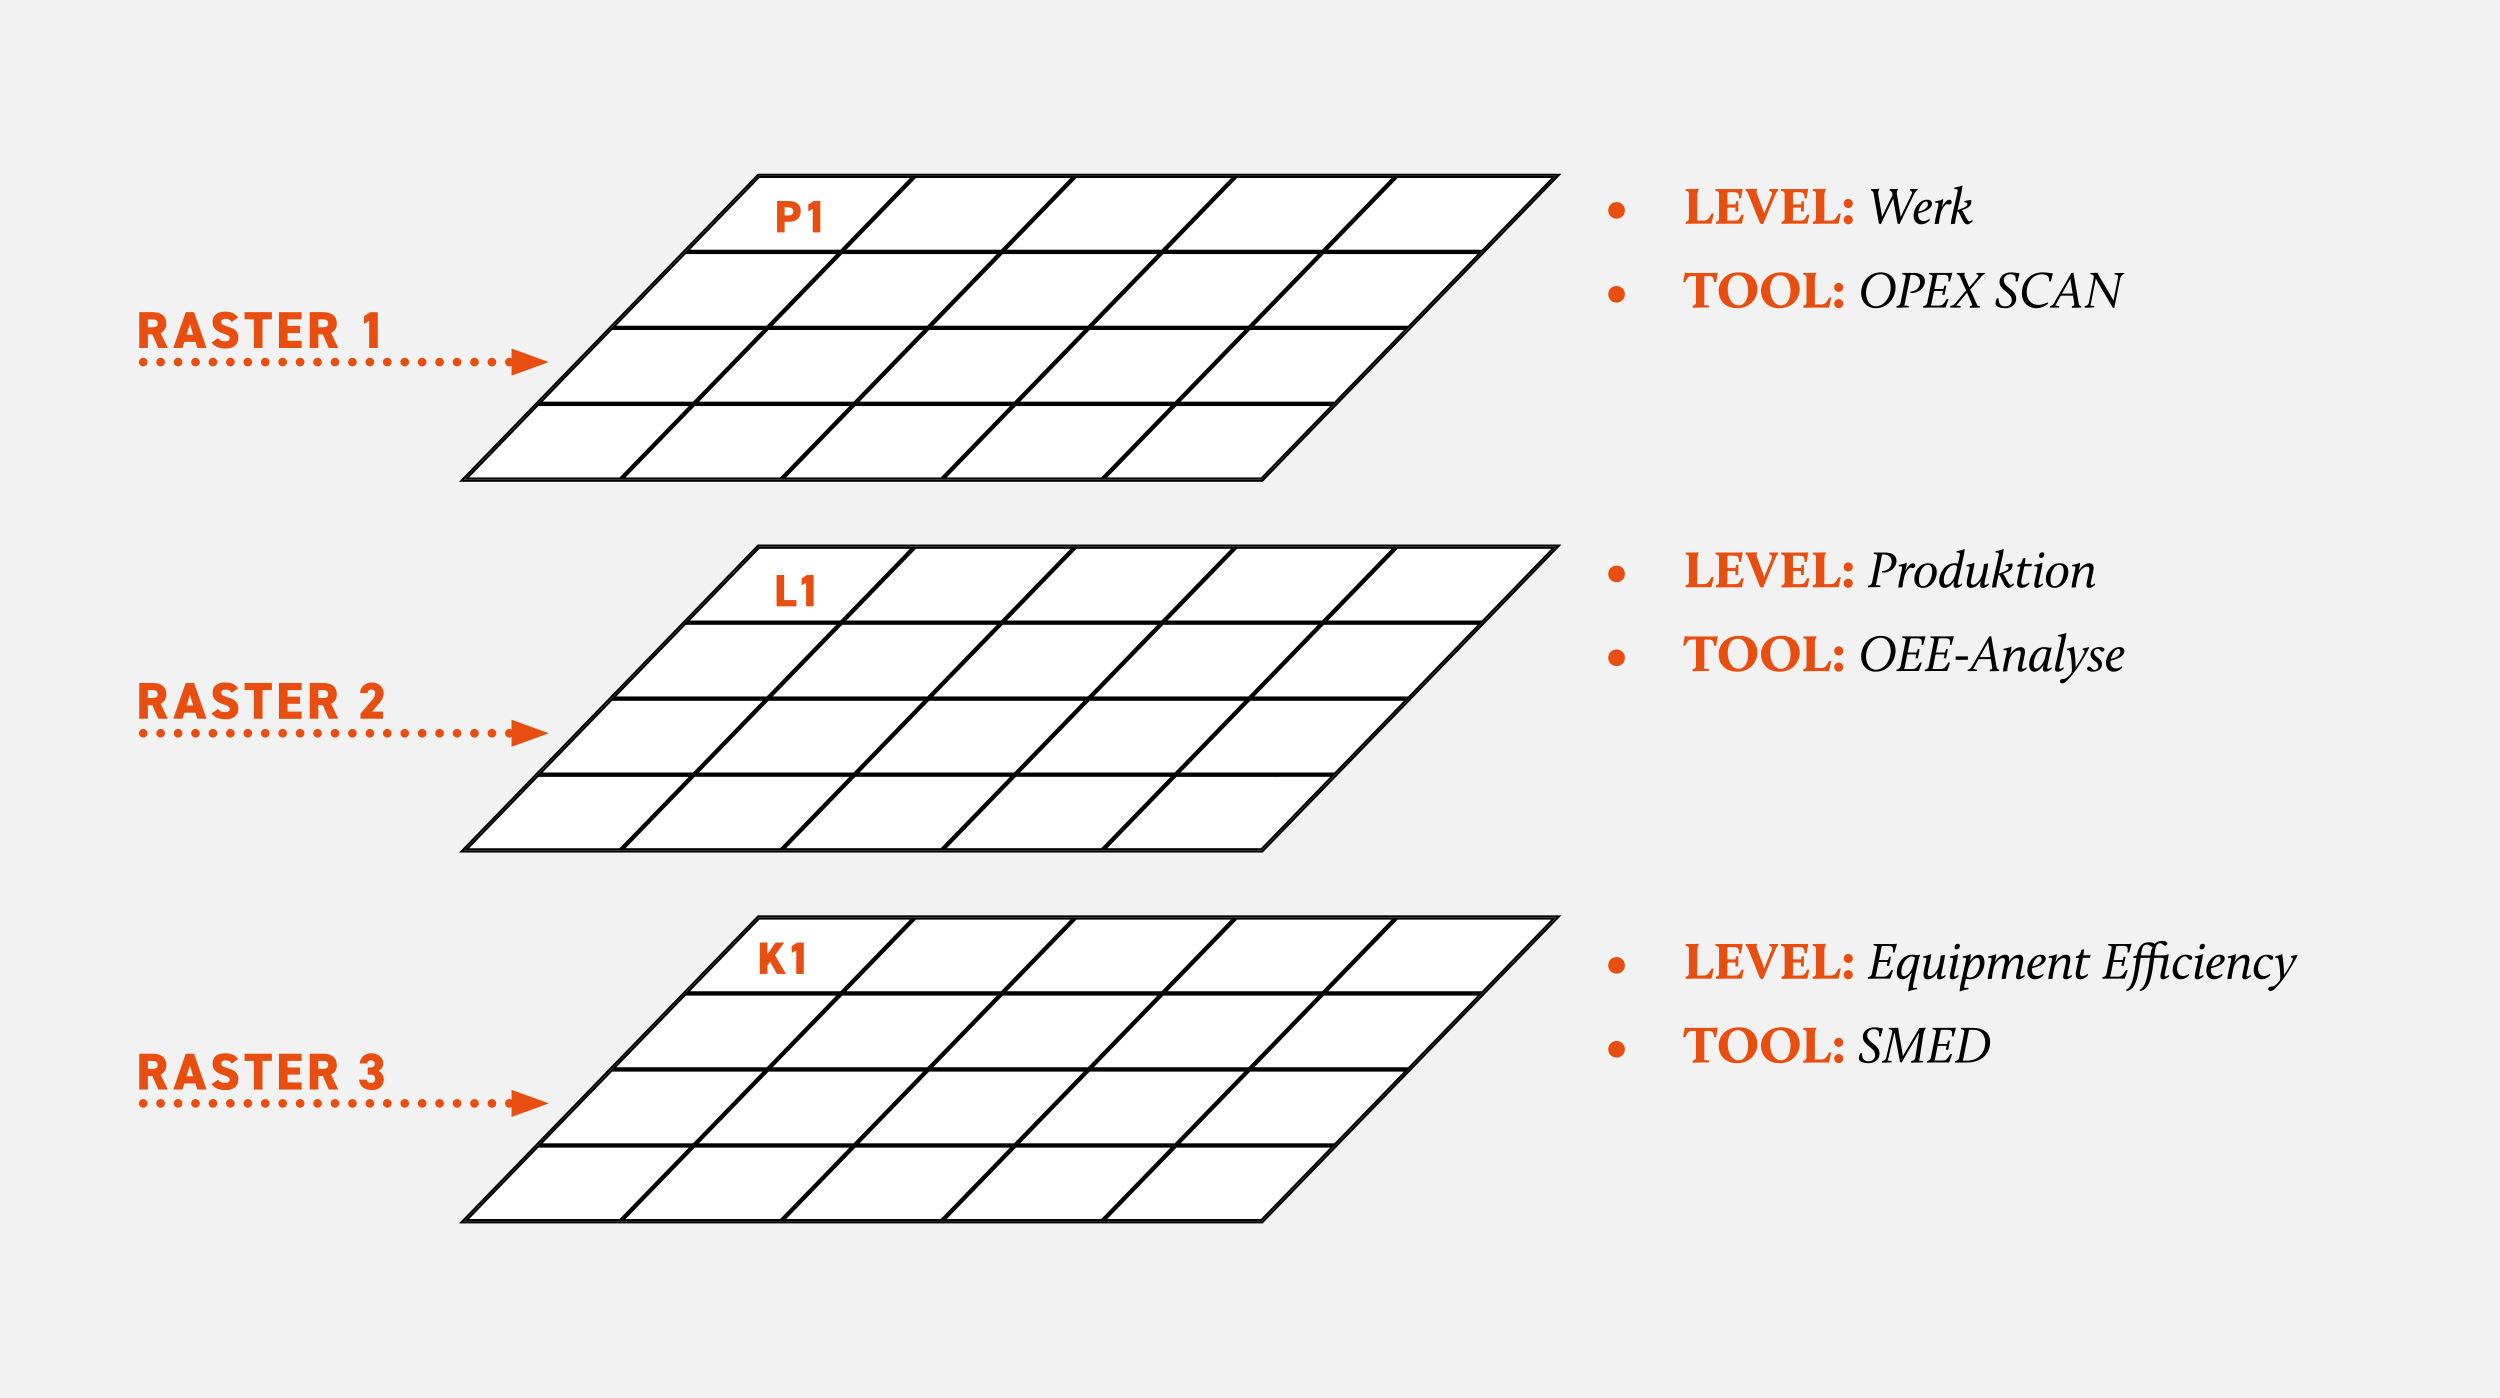 <?xml version="1.0" encoding="UTF-8"?>
<!-- Generator: Adobe Illustrator 23.0.4, SVG Export Plug-In . SVG Version: 6.00 Build 0)  -->
<svg xmlns="http://www.w3.org/2000/svg" xmlns:xlink="http://www.w3.org/1999/xlink" version="1.1" id="Ebene_1" x="0px" y="0px" viewBox="0 0 1072.88 600" style="enable-background:new 0 0 1072.88 600;" xml:space="preserve">
<rect x="0" y="0" width="1072.88" height="600" fill="#333333" stroke="none"/>
<style type="text/css">
	.st0{clip-path:url(#SVGID_2_);fill:#F2F2F2;}
	.st1{fill:#FFFFFF;}
	.st2{fill:#E84E0F;}
</style>
<g>
	<g>
		<defs>
			<rect id="SVGID_1_" width="1072.88" height="600"></rect>
		</defs>
		<clipPath id="SVGID_2_">
			<use xlink:href="#SVGID_1_" style="overflow:visible;"></use>
		</clipPath>
		<polyline class="st0" points="-0.12,0 -0.12,600 1072.88,600 1072.88,0 -0.12,0   "></polyline>
	</g>
	<path class="st1" d="M541.11,204.9h-65.93l29.72-30.65h65.92L541.11,204.9 M472.6,204.9h-66.32l29.72-30.65h66.32L472.6,204.9    M403.69,204.9h-66.32l29.72-30.65h66.32L403.69,204.9 M334.78,204.9h-66.32l29.72-30.65h66.32L334.78,204.9 M265.87,204.9h-64.52   l29.72-30.65h64.52L265.87,204.9 M572.63,172.39H506.7l29.83-30.76h65.92L572.63,172.39 M504.11,172.39H437.8l29.83-30.76h66.32   L504.11,172.39 M435.21,172.39h-66.32l29.83-30.76h66.32L435.21,172.39 M366.3,172.39h-66.32l29.83-30.76h66.32L366.3,172.39    M297.39,172.39h-64.52l29.83-30.76h64.52L297.39,172.39 M604.26,139.78h-65.92l29.83-30.76h65.92L604.26,139.78 M535.74,139.78   h-66.32l29.83-30.76h66.32L535.74,139.78 M466.83,139.78h-66.32l29.83-30.76h66.32L466.83,139.78 M397.93,139.78h-66.32   l29.82-30.76h66.32L397.93,139.78 M329.02,139.78H264.5l29.83-30.76h64.52L329.02,139.78 M635.88,107.16h-65.93l29.83-30.76h65.92   L635.88,107.16 M567.37,107.16h-66.32l29.82-30.76h66.32L567.37,107.16 M498.46,107.16h-66.32l29.82-30.76h66.32L498.46,107.16    M429.56,107.16h-66.32l29.83-30.76h66.32L429.56,107.16 M360.65,107.16h-64.52l29.82-30.76h64.52L360.65,107.16"></path>
	<path d="M541.9,206.76H196.96l1.53-1.58l31.74-32.73v-0.05h0.05l31.55-32.53v-0.08h0.08l31.52-32.5v-0.11h0.11l31.35-32.33   l0.27-0.28h67.1l0,0l0,0h68.9l0,0l0,0h68.91v0l0,0H599l0,0l0,0h71.1l-33.27,34.31v0.17h-0.16l-31.44,32.42v0.19h-0.19l-31.41,32.39   v0.22h-0.22L541.9,206.76 M230.68,173.32l-31.52,32.51H541.5l31.52-32.51h0.61h-0.61l31.63-32.62h0.58h-0.58l31.63-32.62h0.55   h-0.55l31.63-32.62h-68.51l0.27-0.28l-0.27,0.28h-68.91l0.27-0.28l-0.27,0.28h-68.91l0.27-0.28l-0.27,0.28h-68.91l0.27-0.28   l-0.27,0.28h-67.11l-31.63,32.62h-0.5h0.5l-31.63,32.62h-0.47h0.47L230.68,173.32h-0.45H230.68"></path>
	<path d="M541.5,205.83H199.16l31.52-32.51h-0.45h0.45l31.63-32.62h-0.47h0.47l31.63-32.62h-0.5h0.5l31.63-32.62h67.11l-31.63,32.62   l31.63-32.62h68.91l-31.63,32.62l31.63-32.62h68.91l-31.63,32.62l31.63-32.62h68.91l-31.63,32.62l31.63-32.62h68.51l-31.63,32.62   h0.55h-0.55l-31.63,32.62h0.58h-0.58l-31.63,32.62h0.61h-0.61L541.5,205.83 M504.51,173.32l-31.25,32.22L504.51,173.32    M435.6,173.32l-31.25,32.22L435.6,173.32 M366.69,173.32l-31.25,32.22L366.69,173.32 M297.79,173.32l-31.25,32.22L297.79,173.32    M475.18,204.9h65.93l29.72-30.65H504.9L475.18,204.9 M406.28,204.9h66.32l29.72-30.65h-66.32L406.28,204.9 M337.37,204.9h66.32   l29.72-30.65h-66.32L337.37,204.9 M268.46,204.9h66.32l29.72-30.65h-66.32L268.46,204.9 M231.07,174.25l-29.72,30.65h64.52   l29.72-30.65H231.07 M504.51,173.32L504.51,173.32l31.63-32.62L504.51,173.32 M435.6,173.32L435.6,173.32l31.63-32.62L435.6,173.32    M366.69,173.32L366.69,173.32l31.63-32.62L366.69,173.32 M297.79,173.32L297.79,173.32l31.63-32.62L297.79,173.32 M506.7,172.39   h65.92l29.83-30.76h-65.92L506.7,172.39 M437.8,172.39h66.32l29.83-30.76h-66.32L437.8,172.39 M368.89,172.39h66.32l29.83-30.76   h-66.32L368.89,172.39 M299.98,172.39h66.32l29.83-30.76h-66.32L299.98,172.39 M232.88,172.39h64.52l29.83-30.76H262.7   L232.88,172.39 M536.14,140.71L536.14,140.71l31.63-32.62L536.14,140.71 M467.23,140.71L467.23,140.71l31.63-32.62L467.23,140.71    M398.32,140.71L398.32,140.71l31.63-32.62L398.32,140.71 M329.41,140.71L329.41,140.71l31.63-32.62L329.41,140.71 M538.33,139.78   h65.92l29.82-30.76h-65.92L538.33,139.78 M469.42,139.78h66.32l29.83-30.76h-66.32L469.42,139.78 M400.52,139.78h66.32l29.83-30.76   h-66.32L400.52,139.78 M331.61,139.78h66.32l29.83-30.76h-66.32L331.61,139.78 M264.5,139.78h64.52l29.83-30.76h-64.52   L264.5,139.78 M569.96,107.16h65.93l29.82-30.76h-65.92L569.96,107.16 M501.05,107.16h66.32l29.82-30.76h-66.32L501.05,107.16    M432.14,107.16h66.32l29.82-30.76h-66.32L432.14,107.16 M363.24,107.16h66.32l29.82-30.76h-66.32L363.24,107.16 M296.13,107.16   h64.52l29.82-30.76h-64.52L296.13,107.16 M325.56,75.48v0.93V75.48 M599.39,75.48L599.39,75.48l0.27-0.28L599.39,75.48    M530.48,75.48L530.48,75.48l0.27-0.28L530.48,75.48 M461.58,75.48L461.58,75.48l0.27-0.28L461.58,75.48 M392.67,75.48   L392.67,75.48l0.27-0.28L392.67,75.48"></path>
	<g>
		<path class="st2" d="M336.73,95.19v4.55h-3.24V86.27h5.07c3.1,0,5.09,1.37,5.09,4.37c0,2.99-1.97,4.55-5.09,4.55H336.73z     M337.98,92.49c1.7,0,2.44-0.51,2.44-1.85c0-1.09-0.74-1.68-2.44-1.68h-1.25v3.53H337.98z"></path>
		<path class="st2" d="M352.04,99.73h-3.24V89.57l-1.93,1.19v-3.01l2.32-1.48h2.85V99.73z"></path>
	</g>
	<path class="st1" d="M541.11,364.02h-65.93l29.72-30.64h65.92L541.11,364.02 M472.6,364.02h-66.32l29.72-30.64h66.32L472.6,364.02    M403.69,364.02h-66.32l29.72-30.64h66.32L403.69,364.02 M334.78,364.02h-66.32l29.72-30.64h66.32L334.78,364.02 M265.87,364.02   h-64.52l29.72-30.64h64.52L265.87,364.02 M572.63,331.52H506.7l29.83-30.76h65.92L572.63,331.52 M504.11,331.52H437.8l29.83-30.76   h66.32L504.11,331.52 M435.21,331.52h-66.32l29.83-30.76h66.32L435.21,331.52 M366.3,331.52h-66.32l29.83-30.76h66.32L366.3,331.52    M297.39,331.52h-64.52l29.83-30.76h64.52L297.39,331.52 M604.26,298.9h-65.92l29.83-30.76h65.92L604.26,298.9 M535.74,298.9   h-66.32l29.83-30.76h66.32L535.74,298.9 M466.83,298.9h-66.32l29.83-30.76h66.32L466.83,298.9 M397.93,298.9h-66.32l29.82-30.76   h66.32L397.93,298.9 M329.02,298.9H264.5l29.83-30.76h64.52L329.02,298.9 M635.88,266.29h-65.92l29.83-30.76h65.92L635.88,266.29    M567.37,266.29h-66.32l29.82-30.76h66.32L567.37,266.29 M498.46,266.29h-66.32l29.82-30.76h66.32L498.46,266.29 M429.56,266.29   h-66.32l29.83-30.76h66.32L429.56,266.29 M360.65,266.29h-64.52l29.83-30.76h64.51L360.65,266.29"></path>
	<path d="M541.9,365.88H196.96l1.53-1.58l31.74-32.73v-0.05h0.05l31.55-32.53v-0.08h0.08l31.52-32.51v-0.11h0.11l31.35-32.33   l0.27-0.28h67.1l0,0l0,0h68.9l0,0l0,0h68.9l0,0l0,0H599l0,0l0,0h71.1l-33.27,34.31v0.17h-0.16l-31.44,32.42v0.19h-0.19   l-31.41,32.39v0.22h-0.22L541.9,365.88 M230.68,332.45l-31.52,32.51H541.5l31.52-32.51h0.61h-0.61l31.63-32.62h0.58h-0.58   l31.63-32.62h0.55h-0.55l31.63-32.62h-68.51l0.27-0.28l-0.27,0.28h-68.91l0.27-0.28l-0.27,0.28h-68.91l0.27-0.28l-0.27,0.28h-68.91   l0.27-0.28l-0.27,0.28h-67.11l-31.63,32.62h-0.5h0.5l-31.63,32.62h-0.47h0.47L230.68,332.45h-0.45H230.68"></path>
	<path d="M541.5,364.95H199.16l31.52-32.51h-0.45h0.45l31.63-32.62h-0.47h0.47l31.63-32.62h-0.5h0.5l31.63-32.62h67.11l-31.63,32.62   l31.63-32.62h68.91l-31.63,32.62l31.63-32.62h68.91l-31.63,32.62l31.63-32.62h68.91l-31.63,32.62l31.63-32.62h68.51l-31.63,32.62   h0.55h-0.55l-31.63,32.62h0.58h-0.58l-31.63,32.62h0.61h-0.61L541.5,364.95 M504.51,332.45l-31.25,32.22L504.51,332.45    M435.6,332.45l-31.25,32.22L435.6,332.45 M366.69,332.45l-31.25,32.22L366.69,332.45 M297.79,332.45l-31.25,32.22L297.79,332.45    M475.18,364.02h65.93l29.72-30.64H504.9L475.18,364.02 M406.28,364.02h66.32l29.72-30.64h-66.32L406.28,364.02 M337.37,364.02   h66.32l29.72-30.64h-66.32L337.37,364.02 M268.46,364.02h66.32l29.72-30.64h-66.32L268.46,364.02 M231.07,333.38l-29.72,30.64   h64.52l29.72-30.64H231.07 M504.51,332.45L504.51,332.45l31.63-32.62L504.51,332.45 M435.6,332.45L435.6,332.45l31.63-32.62   L435.6,332.45 M366.69,332.45L366.69,332.45l31.63-32.62L366.69,332.45 M297.79,332.45L297.79,332.45l31.63-32.62L297.79,332.45    M506.7,331.52h65.92l29.83-30.76h-65.92L506.7,331.52 M437.8,331.52h66.32l29.83-30.76h-66.32L437.8,331.52 M368.89,331.52h66.32   l29.83-30.76h-66.32L368.89,331.52 M299.98,331.52h66.32l29.83-30.76h-66.32L299.98,331.52 M232.88,331.52h64.52l29.83-30.76H262.7   L232.88,331.52 M536.14,299.83L536.14,299.83l31.63-32.62L536.14,299.83 M467.23,299.83L467.23,299.83l31.63-32.62L467.23,299.83    M398.32,299.83L398.32,299.83l31.63-32.62L398.32,299.83 M329.41,299.83L329.41,299.83l31.63-32.62L329.41,299.83 M538.33,298.9   h65.92l29.82-30.76h-65.92L538.33,298.9 M469.42,298.9h66.32l29.83-30.76h-66.32L469.42,298.9 M400.52,298.9h66.32l29.82-30.76   h-66.32L400.52,298.9 M331.61,298.9h66.32l29.82-30.76h-66.32L331.61,298.9 M264.5,298.9h64.52l29.83-30.76h-64.52L264.5,298.9    M569.96,266.29h65.92l29.83-30.76h-65.92L569.96,266.29 M501.05,266.29h66.32l29.82-30.76h-66.32L501.05,266.29 M432.14,266.29   h66.32l29.82-30.76h-66.32L432.14,266.29 M363.24,266.29h66.32l29.82-30.76h-66.32L363.24,266.29 M296.13,266.29h64.52l29.82-30.76   h-64.51L296.13,266.29 M325.56,234.6v0.93V234.6 M599.39,234.6L599.39,234.6l0.27-0.28L599.39,234.6 M530.48,234.6L530.48,234.6   l0.27-0.28L530.48,234.6 M461.58,234.6L461.58,234.6l0.27-0.28L461.58,234.6 M392.67,234.6L392.67,234.6l0.27-0.28L392.67,234.6"></path>
	<g>
		<path class="st2" d="M336.52,257.53h5.27v2.69h-8.51v-13.47h3.24V257.53z"></path>
		<path class="st2" d="M349.18,260.22h-3.24v-10.17l-1.93,1.19v-3.01l2.32-1.48h2.85V260.22z"></path>
	</g>
	<path class="st1" d="M541.11,523.15h-65.93l29.72-30.65h65.92L541.11,523.15 M472.6,523.15h-66.32l29.72-30.65h66.32L472.6,523.15    M403.69,523.15h-66.32l29.72-30.65h66.32L403.69,523.15 M334.78,523.15h-66.32l29.72-30.65h66.32L334.78,523.15 M265.87,523.15   h-64.52l29.72-30.65h64.52L265.87,523.15 M572.63,490.65H506.7l29.83-30.76h65.92L572.63,490.65 M504.11,490.65H437.8l29.83-30.76   h66.32L504.11,490.65 M435.21,490.65h-66.32l29.83-30.76h66.32L435.21,490.65 M366.3,490.65h-66.32l29.83-30.76h66.32L366.3,490.65    M297.39,490.65h-64.52l29.83-30.76h64.52L297.39,490.65 M604.26,458.03h-65.92l29.83-30.76h65.93L604.26,458.03 M535.74,458.03   h-66.32l29.83-30.76h66.32L535.74,458.03 M466.83,458.03h-66.32l29.83-30.76h66.32L466.83,458.03 M397.93,458.03h-66.32   l29.82-30.76h66.32L397.93,458.03 M329.02,458.03H264.5l29.83-30.76h64.52L329.02,458.03 M635.88,425.41h-65.92l29.83-30.76h65.92   L635.88,425.41 M567.37,425.41h-66.32l29.82-30.76h66.32L567.37,425.41 M498.46,425.41h-66.32l29.82-30.76h66.32L498.46,425.41    M429.56,425.41h-66.32l29.83-30.76h66.32L429.56,425.41 M360.65,425.41h-64.52l29.82-30.76h64.52L360.65,425.41"></path>
	<path d="M541.9,525.01H196.96l1.53-1.58l31.74-32.73v-0.05h0.05l31.55-32.53v-0.08h0.08l31.52-32.51v-0.11h0.11l31.35-32.33   l0.27-0.28h67.1l0,0l0,0h68.9l0,0l0,0h68.9l0,0l0,0H599l0,0l0,0h71.1l-33.27,34.31v0.17h-0.16l-31.44,32.42v0.19h-0.19   l-31.41,32.39v0.22h-0.22L541.9,525.01 M230.68,491.58l-31.52,32.51H541.5l31.52-32.51h0.61h-0.61l31.63-32.62h0.58h-0.58   l31.63-32.62h0.55h-0.55l31.63-32.61h-68.52l0.28-0.28l-0.28,0.28h-68.91l0.28-0.28l-0.28,0.28h-68.91l0.27-0.28l-0.27,0.28h-68.91   l0.27-0.28l-0.27,0.28h-67.1l-31.63,32.61h-0.5h0.5l-31.63,32.62h-0.47h0.47L230.68,491.58h-0.45H230.68"></path>
	<path d="M541.5,524.08H199.16l31.52-32.51h-0.45h0.45l31.63-32.62h-0.47h0.47l31.63-32.62h-0.5h0.5l31.63-32.61h67.1l-31.63,32.61   l31.63-32.61h68.91l-31.63,32.61l31.63-32.61h68.91l-31.63,32.61l31.63-32.61h68.91l-31.63,32.61l31.63-32.61h68.52l-31.63,32.61   h0.55h-0.55l-31.63,32.62h0.58h-0.58l-31.63,32.62h0.61h-0.61L541.5,524.08 M504.51,491.58l-31.25,32.22L504.51,491.58    M435.6,491.58l-31.25,32.22L435.6,491.58 M366.69,491.58l-31.25,32.22L366.69,491.58 M297.79,491.58l-31.25,32.22L297.79,491.58    M475.18,523.15h65.93l29.72-30.65H504.9L475.18,523.15 M406.28,523.15h66.32l29.72-30.65h-66.32L406.28,523.15 M337.37,523.15   h66.32l29.72-30.65h-66.32L337.37,523.15 M268.46,523.15h66.32l29.72-30.65h-66.32L268.46,523.15 M231.07,492.5l-29.72,30.65h64.52   l29.72-30.65H231.07 M504.51,491.58L504.51,491.58l31.63-32.62L504.51,491.58 M435.6,491.58L435.6,491.58l31.63-32.62L435.6,491.58    M366.69,491.58L366.69,491.58l31.63-32.62L366.69,491.58 M297.79,491.58L297.79,491.58l31.63-32.62L297.79,491.58 M506.7,490.65   h65.92l29.83-30.76h-65.92L506.7,490.65 M437.8,490.65h66.32l29.83-30.76h-66.32L437.8,490.65 M368.89,490.65h66.32l29.83-30.76   h-66.32L368.89,490.65 M299.98,490.65h66.32l29.83-30.76h-66.32L299.98,490.65 M232.88,490.65h64.52l29.83-30.76H262.7   L232.88,490.65 M536.14,458.96L536.14,458.96l31.63-32.62L536.14,458.96 M467.23,458.96L467.23,458.96l31.63-32.62L467.23,458.96    M398.32,458.96L398.32,458.96l31.63-32.62L398.32,458.96 M329.41,458.96L329.41,458.96l31.63-32.62L329.41,458.96 M538.33,458.03   h65.92l29.83-30.76h-65.93L538.33,458.03 M469.42,458.03h66.32l29.83-30.76h-66.32L469.42,458.03 M400.52,458.03h66.32l29.83-30.76   h-66.32L400.52,458.03 M331.61,458.03h66.32l29.83-30.76h-66.32L331.61,458.03 M264.5,458.03h64.52l29.83-30.76h-64.52   L264.5,458.03 M569.96,425.41h65.92l29.83-30.76h-65.92L569.96,425.41 M501.05,425.41h66.32l29.82-30.76h-66.32L501.05,425.41    M432.14,425.41h66.32l29.82-30.76h-66.32L432.14,425.41 M363.24,425.41h66.32l29.82-30.76h-66.32L363.24,425.41 M296.13,425.41   h64.52l29.82-30.76h-64.52L296.13,425.41 M325.56,393.73v0.93V393.73 M599.39,393.73L599.39,393.73l0.28-0.28L599.39,393.73    M530.48,393.73L530.48,393.73l0.28-0.28L530.48,393.73 M461.58,393.73L461.58,393.73l0.27-0.28L461.58,393.73 M392.67,393.73   L392.67,393.73l0.27-0.28L392.67,393.73"></path>
	<g>
		<path class="st2" d="M333.42,417.97l-2.91-5.17l-1.17,1.6v3.57h-3.24V404.5h3.24v5l3.47-5h3.77l-3.98,5.44l4.68,8.02H333.42z"></path>
		<path class="st2" d="M344.95,417.97h-3.24V407.8l-1.93,1.19v-3l2.32-1.48h2.85V417.97z"></path>
	</g>
	<g>
		<path class="st2" d="M67.94,149.34l-2.56-5.82h-1.92v5.82h-3.7v-15.38h5.8c3.54,0,5.82,1.63,5.82,4.84c0,2.01-0.89,3.37-2.45,4.08    l3.08,6.46H67.94z M65.11,140.45c1.49,0,2.56-0.2,2.56-1.65c0-1.47-1.07-1.76-2.56-1.76h-1.65v3.41H65.11z"></path>
		<path class="st2" d="M74.36,149.34l5.35-15.38h3.57l5.35,15.38h-3.95l-0.82-2.63h-4.75l-0.8,2.63H74.36z M80.07,143.64h2.83    l-1.4-4.55L80.07,143.64z"></path>
	</g>
	<g>
		<path class="st2" d="M99.44,138.22c-0.6-1.03-1.36-1.4-2.74-1.4c-1.23,0-1.76,0.56-1.76,1.34c0,0.91,0.8,1.43,2.74,1.98    c3.34,0.96,4.61,2.21,4.61,4.84c0,2.79-1.87,4.59-5.37,4.59c-2.81,0-4.7-0.69-6.15-2.52l2.76-1.94c0.76,0.96,1.69,1.38,3.08,1.38    c1.43,0,1.98-0.6,1.98-1.34c0-0.89-0.62-1.34-2.9-2.07c-3.12-1-4.46-2.43-4.46-4.9c0-2.54,1.67-4.44,5.42-4.44    c2.45,0,4.44,0.82,5.53,2.52L99.44,138.22z"></path>
		<path class="st2" d="M116.67,133.96v3.08h-4.01v12.31h-3.7v-12.31h-4.01v-3.08H116.67z"></path>
	</g>
	<g>
		<path class="st2" d="M129.44,133.96v3.08h-6.02v2.81h5.35v3.08h-5.35v3.34h6.02v3.08h-9.72v-15.38H129.44z"></path>
		<path class="st2" d="M141.1,149.34l-2.56-5.82h-1.92v5.82h-3.7v-15.38h5.8c3.54,0,5.82,1.63,5.82,4.84c0,2.01-0.89,3.37-2.45,4.08    l3.08,6.46H141.1z M138.27,140.45c1.49,0,2.56-0.2,2.56-1.65c0-1.47-1.07-1.76-2.56-1.76h-1.65v3.41H138.27z"></path>
	</g>
	<g>
	</g>
	<g>
		<path class="st2" d="M162.13,149.34h-3.7v-11.61l-2.21,1.36v-3.43l2.65-1.69h3.25V149.34z"></path>
	</g>
	<path class="st2" d="M68.93,153.53L68.93,153.53c1.03,0,1.86,0.83,1.86,1.86c0,1.03-0.83,1.86-1.86,1.86   c-1.03,0-1.86-0.83-1.86-1.86C67.07,154.36,67.91,153.53,68.93,153.53L68.93,153.53z M76.42,153.53L76.42,153.53   c1.03,0,1.86,0.83,1.86,1.86c0,1.03-0.83,1.86-1.86,1.86c-1.03,0-1.86-0.83-1.86-1.86C74.56,154.36,75.39,153.53,76.42,153.53   L76.42,153.53z M83.9,153.53L83.9,153.53c1.03,0,1.86,0.83,1.86,1.86c0,1.03-0.83,1.86-1.86,1.86c-1.03,0-1.86-0.83-1.86-1.86   C82.04,154.36,82.87,153.53,83.9,153.53L83.9,153.53z M91.38,153.53L91.38,153.53c1.03,0,1.86,0.83,1.86,1.86   c0,1.03-0.83,1.86-1.86,1.86c-1.03,0-1.86-0.83-1.86-1.86C89.52,154.36,90.35,153.53,91.38,153.53L91.38,153.53z M98.86,153.53   L98.86,153.53c1.03,0,1.86,0.83,1.86,1.86c0,1.03-0.83,1.86-1.86,1.86c-1.03,0-1.86-0.83-1.86-1.86   C97.01,154.36,97.84,153.53,98.86,153.53L98.86,153.53z M106.35,153.53L106.35,153.53c1.03,0,1.86,0.83,1.86,1.86   c0,1.03-0.83,1.86-1.86,1.86c-1.03,0-1.86-0.83-1.86-1.86C104.49,154.36,105.32,153.53,106.35,153.53L106.35,153.53z    M113.83,153.53L113.83,153.53c1.03,0,1.86,0.83,1.86,1.86c0,1.03-0.83,1.86-1.86,1.86c-1.03,0-1.86-0.83-1.86-1.86   C111.97,154.36,112.8,153.53,113.83,153.53L113.83,153.53z M121.31,153.53L121.31,153.53c1.03,0,1.86,0.83,1.86,1.86   c0,1.03-0.83,1.86-1.86,1.86c-1.03,0-1.86-0.83-1.86-1.86C119.45,154.36,120.29,153.53,121.31,153.53L121.31,153.53z    M128.79,153.53L128.79,153.53c1.03,0,1.86,0.83,1.86,1.86c0,1.03-0.83,1.86-1.86,1.86s-1.86-0.83-1.86-1.86   C126.94,154.36,127.77,153.53,128.79,153.53L128.79,153.53z M136.28,153.53L136.28,153.53c1.03,0,1.86,0.83,1.86,1.86   c0,1.03-0.83,1.86-1.86,1.86c-1.03,0-1.86-0.83-1.86-1.86C134.42,154.36,135.25,153.53,136.28,153.53L136.28,153.53z    M143.76,153.53L143.76,153.53c1.03,0,1.86,0.83,1.86,1.86c0,1.03-0.83,1.86-1.86,1.86c-1.03,0-1.86-0.83-1.86-1.86   C141.9,154.36,142.73,153.53,143.76,153.53L143.76,153.53z M151.24,153.53L151.24,153.53c1.03,0,1.86,0.83,1.86,1.86   c0,1.03-0.83,1.86-1.86,1.86c-1.03,0-1.86-0.83-1.86-1.86C149.38,154.36,150.22,153.53,151.24,153.53L151.24,153.53z    M158.73,153.53L158.73,153.53c1.03,0,1.86,0.83,1.86,1.86c0,1.03-0.83,1.86-1.86,1.86c-1.03,0-1.86-0.83-1.86-1.86   C156.87,154.36,157.7,153.53,158.73,153.53L158.73,153.53z M166.21,153.53L166.21,153.53c1.03,0,1.86,0.83,1.86,1.86   c0,1.03-0.83,1.86-1.86,1.86c-1.03,0-1.86-0.83-1.86-1.86C164.35,154.36,165.18,153.53,166.21,153.53L166.21,153.53z    M173.69,153.53L173.69,153.53c1.03,0,1.86,0.83,1.86,1.86c0,1.03-0.83,1.86-1.86,1.86s-1.86-0.83-1.86-1.86   C171.83,154.36,172.66,153.53,173.69,153.53L173.69,153.53z M181.17,153.53L181.17,153.53c1.03,0,1.86,0.83,1.86,1.86   c0,1.03-0.83,1.86-1.86,1.86c-1.03,0-1.86-0.83-1.86-1.86C179.32,154.36,180.15,153.53,181.17,153.53L181.17,153.53z    M188.65,153.53L188.65,153.53c1.03,0,1.86,0.83,1.86,1.86c0,1.03-0.83,1.86-1.86,1.86c-1.03,0-1.86-0.83-1.86-1.86   C186.8,154.36,187.63,153.53,188.65,153.53L188.65,153.53z M196.14,153.53L196.14,153.53c1.03,0,1.86,0.83,1.86,1.86   c0,1.03-0.83,1.86-1.86,1.86c-1.03,0-1.86-0.83-1.86-1.86C194.28,154.36,195.11,153.53,196.14,153.53L196.14,153.53z    M203.62,153.53L203.62,153.53c1.03,0,1.86,0.83,1.86,1.86c0,1.03-0.83,1.86-1.86,1.86c-1.03,0-1.86-0.83-1.86-1.86   C201.76,154.36,202.59,153.53,203.62,153.53L203.62,153.53z M211.1,153.53L211.1,153.53c1.03,0,1.86,0.83,1.86,1.86   c0,1.03-0.83,1.86-1.86,1.86c-1.03,0-1.86-0.83-1.86-1.86C209.24,154.36,210.08,153.53,211.1,153.53L211.1,153.53z M218.59,153.53   L218.59,153.53c1.03,0,1.86,0.83,1.86,1.86c0,1.03-0.83,1.86-1.86,1.86s-1.86-0.83-1.86-1.86   C216.73,154.36,217.56,153.53,218.59,153.53L218.59,153.53z"></path>
	<path class="st2" d="M63.31,155.39c0,0.49-0.2,0.97-0.54,1.31c-0.35,0.35-0.82,0.55-1.31,0.55c-0.49,0-0.97-0.2-1.31-0.55   c-0.35-0.35-0.54-0.82-0.54-1.31c0-0.49,0.2-0.97,0.54-1.31c0.35-0.35,0.82-0.54,1.31-0.54c0.49,0,0.97,0.2,1.31,0.54   C63.11,154.42,63.31,154.9,63.31,155.39L63.31,155.39z M227.93,155.39c0,0.49-0.2,0.97-0.54,1.31c-0.35,0.35-0.83,0.55-1.31,0.55   c-0.49,0-0.97-0.2-1.31-0.55c-0.35-0.35-0.54-0.82-0.54-1.31c0-0.49,0.2-0.97,0.54-1.31s0.82-0.54,1.31-0.54   c0.49,0,0.97,0.2,1.31,0.54C227.73,154.42,227.93,154.9,227.93,155.39L227.93,155.39z"></path>
	<polyline class="st2" points="235.5,155.39 219.53,161.2 219.53,149.58 235.5,155.39  "></polyline>
	<g>
		<path class="st2" d="M67.94,308.46l-2.56-5.82h-1.92v5.82h-3.7v-15.38h5.8c3.54,0,5.82,1.63,5.82,4.84c0,2.01-0.89,3.37-2.45,4.08    l3.08,6.46H67.94z M65.11,299.57c1.49,0,2.56-0.2,2.56-1.65c0-1.47-1.07-1.76-2.56-1.76h-1.65v3.41H65.11z"></path>
		<path class="st2" d="M74.36,308.46l5.35-15.38h3.57l5.35,15.38h-3.95l-0.82-2.63h-4.75l-0.8,2.63H74.36z M80.07,302.75h2.83    l-1.4-4.55L80.07,302.75z"></path>
	</g>
	<g>
		<path class="st2" d="M99.44,297.34c-0.6-1.03-1.36-1.4-2.74-1.4c-1.23,0-1.76,0.56-1.76,1.34c0,0.91,0.8,1.43,2.74,1.98    c3.34,0.96,4.61,2.21,4.61,4.84c0,2.79-1.87,4.59-5.37,4.59c-2.81,0-4.7-0.69-6.15-2.52l2.76-1.94c0.76,0.96,1.69,1.38,3.08,1.38    c1.43,0,1.98-0.6,1.98-1.34c0-0.89-0.62-1.34-2.9-2.07c-3.12-1-4.46-2.43-4.46-4.9c0-2.54,1.67-4.44,5.42-4.44    c2.45,0,4.44,0.82,5.53,2.52L99.44,297.34z"></path>
		<path class="st2" d="M116.67,293.08v3.08h-4.01v12.31h-3.7v-12.31h-4.01v-3.08H116.67z"></path>
	</g>
	<g>
		<path class="st2" d="M129.44,293.08v3.08h-6.02v2.81h5.35v3.08h-5.35v3.34h6.02v3.08h-9.72v-15.38H129.44z"></path>
		<path class="st2" d="M141.1,308.46l-2.56-5.82h-1.92v5.82h-3.7v-15.38h5.8c3.54,0,5.82,1.63,5.82,4.84c0,2.01-0.89,3.37-2.45,4.08    l3.08,6.46H141.1z M138.27,299.57c1.49,0,2.56-0.2,2.56-1.65c0-1.47-1.07-1.76-2.56-1.76h-1.65v3.41H138.27z"></path>
	</g>
	<g>
	</g>
	<g>
		<path class="st2" d="M164.4,308.46h-9.7v-2.18l5.02-5.91c0.91-1.07,1.27-1.94,1.27-2.9c0-1.07-0.76-1.58-1.63-1.58    c-0.91,0-1.54,0.56-1.63,1.58h-3.19c0-2.67,2.25-4.61,5.04-4.61c2.92,0,5.08,2.07,5.08,4.59c0,2.12-1.34,3.75-2.34,4.9l-2.63,3.03    h4.7V308.46z"></path>
	</g>
	<path class="st2" d="M68.93,312.82L68.93,312.82c1.03,0,1.86,0.83,1.86,1.86s-0.83,1.86-1.86,1.86c-1.03,0-1.86-0.83-1.86-1.86   S67.91,312.82,68.93,312.82L68.93,312.82z M76.42,312.82L76.42,312.82c1.03,0,1.86,0.83,1.86,1.86s-0.83,1.86-1.86,1.86   c-1.03,0-1.86-0.83-1.86-1.86S75.39,312.82,76.42,312.82L76.42,312.82z M83.9,312.82L83.9,312.82c1.03,0,1.86,0.83,1.86,1.86   s-0.83,1.86-1.86,1.86c-1.03,0-1.86-0.83-1.86-1.86S82.87,312.82,83.9,312.82L83.9,312.82z M91.38,312.82L91.38,312.82   c1.03,0,1.86,0.83,1.86,1.86s-0.83,1.86-1.86,1.86c-1.03,0-1.86-0.83-1.86-1.86S90.35,312.82,91.38,312.82L91.38,312.82z    M98.86,312.82L98.86,312.82c1.03,0,1.86,0.83,1.86,1.86s-0.83,1.86-1.86,1.86c-1.03,0-1.86-0.83-1.86-1.86   S97.84,312.82,98.86,312.82L98.86,312.82z M106.35,312.82L106.35,312.82c1.03,0,1.86,0.83,1.86,1.86s-0.83,1.86-1.86,1.86   c-1.03,0-1.86-0.83-1.86-1.86S105.32,312.82,106.35,312.82L106.35,312.82z M113.83,312.82L113.83,312.82   c1.03,0,1.86,0.83,1.86,1.86s-0.83,1.86-1.86,1.86c-1.03,0-1.86-0.83-1.86-1.86S112.8,312.82,113.83,312.82L113.83,312.82z    M121.31,312.82L121.31,312.82c1.03,0,1.86,0.83,1.86,1.86s-0.83,1.86-1.86,1.86c-1.03,0-1.86-0.83-1.86-1.86   S120.29,312.82,121.31,312.82L121.31,312.82z M128.79,312.82L128.79,312.82c1.03,0,1.86,0.83,1.86,1.86s-0.83,1.86-1.86,1.86   s-1.86-0.83-1.86-1.86S127.77,312.82,128.79,312.82L128.79,312.82z M136.28,312.82L136.28,312.82c1.03,0,1.86,0.83,1.86,1.86   s-0.83,1.86-1.86,1.86c-1.03,0-1.86-0.83-1.86-1.86S135.25,312.82,136.28,312.82L136.28,312.82z M143.76,312.82L143.76,312.82   c1.03,0,1.86,0.83,1.86,1.86s-0.83,1.86-1.86,1.86c-1.03,0-1.86-0.83-1.86-1.86S142.73,312.82,143.76,312.82L143.76,312.82z    M151.24,312.82L151.24,312.82c1.03,0,1.86,0.83,1.86,1.86s-0.83,1.86-1.86,1.86c-1.03,0-1.86-0.83-1.86-1.86   S150.22,312.82,151.24,312.82L151.24,312.82z M158.73,312.82L158.73,312.82c1.03,0,1.86,0.83,1.86,1.86s-0.83,1.86-1.86,1.86   c-1.03,0-1.86-0.83-1.86-1.86S157.7,312.82,158.73,312.82L158.73,312.82z M166.21,312.82L166.21,312.82c1.03,0,1.86,0.83,1.86,1.86   s-0.83,1.86-1.86,1.86c-1.03,0-1.86-0.83-1.86-1.86S165.18,312.82,166.21,312.82L166.21,312.82z M173.69,312.82L173.69,312.82   c1.03,0,1.86,0.83,1.86,1.86s-0.83,1.86-1.86,1.86s-1.86-0.83-1.86-1.86S172.66,312.82,173.69,312.82L173.69,312.82z    M181.17,312.82L181.17,312.82c1.03,0,1.86,0.83,1.86,1.86s-0.83,1.86-1.86,1.86c-1.03,0-1.86-0.83-1.86-1.86   S180.15,312.82,181.17,312.82L181.17,312.82z M188.65,312.82L188.65,312.82c1.03,0,1.86,0.83,1.86,1.86s-0.83,1.86-1.86,1.86   c-1.03,0-1.86-0.83-1.86-1.86S187.63,312.82,188.65,312.82L188.65,312.82z M196.14,312.82L196.14,312.82   c1.03,0,1.86,0.83,1.86,1.86s-0.83,1.86-1.86,1.86c-1.03,0-1.86-0.83-1.86-1.86S195.11,312.82,196.14,312.82L196.14,312.82z    M203.62,312.82L203.62,312.82c1.03,0,1.86,0.83,1.86,1.86s-0.83,1.86-1.86,1.86c-1.03,0-1.86-0.83-1.86-1.86   S202.59,312.82,203.62,312.82L203.62,312.82z M211.1,312.82L211.1,312.82c1.03,0,1.86,0.83,1.86,1.86s-0.83,1.86-1.86,1.86   c-1.03,0-1.86-0.83-1.86-1.86S210.08,312.82,211.1,312.82L211.1,312.82z M218.59,312.82L218.59,312.82c1.03,0,1.86,0.83,1.86,1.86   s-0.83,1.86-1.86,1.86s-1.86-0.83-1.86-1.86S217.56,312.82,218.59,312.82L218.59,312.82z"></path>
	<path class="st2" d="M63.31,314.68c0,0.49-0.2,0.97-0.54,1.31c-0.35,0.35-0.82,0.54-1.31,0.54c-0.49,0-0.97-0.2-1.31-0.54   c-0.35-0.35-0.54-0.82-0.54-1.31c0-0.49,0.2-0.97,0.54-1.31c0.35-0.35,0.82-0.54,1.31-0.54c0.49,0,0.97,0.2,1.31,0.54   C63.11,313.71,63.31,314.19,63.31,314.68L63.31,314.68z M227.93,314.68c0,0.49-0.2,0.97-0.54,1.31c-0.35,0.35-0.83,0.54-1.31,0.54   c-0.49,0-0.97-0.2-1.31-0.54s-0.54-0.82-0.54-1.31c0-0.49,0.2-0.97,0.54-1.31s0.82-0.54,1.31-0.54c0.49,0,0.97,0.2,1.31,0.54   C227.73,313.71,227.93,314.19,227.93,314.68L227.93,314.68z"></path>
	<polyline class="st2" points="235.5,314.68 219.53,320.49 219.53,308.87 235.5,314.68  "></polyline>
	<g>
		<path class="st2" d="M67.94,467.59l-2.56-5.82h-1.92v5.82h-3.7v-15.38h5.8c3.54,0,5.82,1.63,5.82,4.84c0,2.01-0.89,3.37-2.45,4.08    l3.08,6.46H67.94z M65.11,458.7c1.49,0,2.56-0.2,2.56-1.65c0-1.47-1.07-1.76-2.56-1.76h-1.65v3.41H65.11z"></path>
		<path class="st2" d="M74.36,467.59l5.35-15.38h3.57l5.35,15.38h-3.95l-0.82-2.63h-4.75l-0.8,2.63H74.36z M80.07,461.89h2.83    l-1.4-4.55L80.07,461.89z"></path>
	</g>
	<g>
		<path class="st2" d="M99.44,456.47c-0.6-1.03-1.36-1.4-2.74-1.4c-1.23,0-1.76,0.56-1.76,1.34c0,0.91,0.8,1.43,2.74,1.98    c3.34,0.96,4.61,2.21,4.61,4.84c0,2.79-1.87,4.59-5.37,4.59c-2.81,0-4.7-0.69-6.15-2.52l2.76-1.94c0.76,0.96,1.69,1.38,3.08,1.38    c1.43,0,1.98-0.6,1.98-1.34c0-0.89-0.62-1.34-2.9-2.07c-3.12-1-4.46-2.43-4.46-4.9c0-2.54,1.67-4.44,5.42-4.44    c2.45,0,4.44,0.83,5.53,2.52L99.44,456.47z"></path>
		<path class="st2" d="M116.67,452.21v3.08h-4.01v12.31h-3.7v-12.31h-4.01v-3.08H116.67z"></path>
	</g>
	<g>
		<path class="st2" d="M129.44,452.21v3.08h-6.02v2.81h5.35v3.08h-5.35v3.34h6.02v3.08h-9.72v-15.38H129.44z"></path>
		<path class="st2" d="M141.1,467.59l-2.56-5.82h-1.92v5.82h-3.7v-15.38h5.8c3.54,0,5.82,1.63,5.82,4.84c0,2.01-0.89,3.37-2.45,4.08    l3.08,6.46H141.1z M138.27,458.7c1.49,0,2.56-0.2,2.56-1.65c0-1.47-1.07-1.76-2.56-1.76h-1.65v3.41H138.27z"></path>
	</g>
	<g>
	</g>
	<g>
		<path class="st2" d="M157.83,458.12h1.2c0.94,0,1.78-0.49,1.78-1.58c0-0.96-0.69-1.52-1.63-1.52c-0.91,0-1.45,0.56-1.63,1.36    h-3.19c0.16-2.54,2.23-4.39,5.04-4.39c2.92,0,5.08,2.07,5.08,4.33c0,1.81-1.16,2.81-2.01,3.3c1.25,0.67,2.23,1.85,2.23,3.63    c0,2.54-1.74,4.57-5.13,4.57s-5.33-1.89-5.44-4.48h3.19c0.13,0.85,0.8,1.4,1.96,1.4s1.74-0.78,1.74-1.76    c0-1.14-0.65-1.78-2.01-1.78h-1.2V458.12z"></path>
	</g>
	<path class="st2" d="M68.93,471.66L68.93,471.66c1.03,0,1.86,0.83,1.86,1.86s-0.83,1.86-1.86,1.86c-1.03,0-1.86-0.83-1.86-1.86   S67.91,471.66,68.93,471.66L68.93,471.66z M76.42,471.66L76.42,471.66c1.03,0,1.86,0.83,1.86,1.86s-0.83,1.86-1.86,1.86   c-1.03,0-1.86-0.83-1.86-1.86S75.39,471.66,76.42,471.66L76.42,471.66z M83.9,471.66L83.9,471.66c1.03,0,1.86,0.83,1.86,1.86   s-0.83,1.86-1.86,1.86c-1.03,0-1.86-0.83-1.86-1.86S82.87,471.66,83.9,471.66L83.9,471.66z M91.38,471.66L91.38,471.66   c1.03,0,1.86,0.83,1.86,1.86s-0.83,1.86-1.86,1.86c-1.03,0-1.86-0.83-1.86-1.86S90.35,471.66,91.38,471.66L91.38,471.66z    M98.86,471.66L98.86,471.66c1.03,0,1.86,0.83,1.86,1.86s-0.83,1.86-1.86,1.86c-1.03,0-1.86-0.83-1.86-1.86   S97.84,471.66,98.86,471.66L98.86,471.66z M106.35,471.66L106.35,471.66c1.03,0,1.86,0.83,1.86,1.86s-0.83,1.86-1.86,1.86   c-1.03,0-1.86-0.83-1.86-1.86S105.32,471.66,106.35,471.66L106.35,471.66z M113.83,471.66L113.83,471.66   c1.03,0,1.86,0.83,1.86,1.86s-0.83,1.86-1.86,1.86c-1.03,0-1.86-0.83-1.86-1.86S112.8,471.66,113.83,471.66L113.83,471.66z    M121.31,471.66L121.31,471.66c1.03,0,1.86,0.83,1.86,1.86s-0.83,1.86-1.86,1.86c-1.03,0-1.86-0.83-1.86-1.86   S120.29,471.66,121.31,471.66L121.31,471.66z M128.79,471.66L128.79,471.66c1.03,0,1.86,0.83,1.86,1.86s-0.83,1.86-1.86,1.86   s-1.86-0.83-1.86-1.86S127.77,471.66,128.79,471.66L128.79,471.66z M136.28,471.66L136.28,471.66c1.03,0,1.86,0.83,1.86,1.86   s-0.83,1.86-1.86,1.86c-1.03,0-1.86-0.83-1.86-1.86S135.25,471.66,136.28,471.66L136.28,471.66z M143.76,471.66L143.76,471.66   c1.03,0,1.86,0.83,1.86,1.86s-0.83,1.86-1.86,1.86c-1.03,0-1.86-0.83-1.86-1.86S142.73,471.66,143.76,471.66L143.76,471.66z    M151.24,471.66L151.24,471.66c1.03,0,1.86,0.83,1.86,1.86s-0.83,1.86-1.86,1.86c-1.03,0-1.86-0.83-1.86-1.86   S150.22,471.66,151.24,471.66L151.24,471.66z M158.73,471.66L158.73,471.66c1.03,0,1.86,0.83,1.86,1.86s-0.83,1.86-1.86,1.86   c-1.03,0-1.86-0.83-1.86-1.86S157.7,471.66,158.73,471.66L158.73,471.66z M166.21,471.66L166.21,471.66c1.03,0,1.86,0.83,1.86,1.86   s-0.83,1.86-1.86,1.86c-1.03,0-1.86-0.83-1.86-1.86S165.18,471.66,166.21,471.66L166.21,471.66z M173.69,471.66L173.69,471.66   c1.03,0,1.86,0.83,1.86,1.86s-0.83,1.86-1.86,1.86s-1.86-0.83-1.86-1.86S172.66,471.66,173.69,471.66L173.69,471.66z    M181.17,471.66L181.17,471.66c1.03,0,1.86,0.83,1.86,1.86s-0.83,1.86-1.86,1.86c-1.03,0-1.86-0.83-1.86-1.86   S180.15,471.66,181.17,471.66L181.17,471.66z M188.65,471.66L188.65,471.66c1.03,0,1.86,0.83,1.86,1.86s-0.83,1.86-1.86,1.86   c-1.03,0-1.86-0.83-1.86-1.86S187.63,471.66,188.65,471.66L188.65,471.66z M196.14,471.66L196.14,471.66   c1.03,0,1.86,0.83,1.86,1.86s-0.83,1.86-1.86,1.86c-1.03,0-1.86-0.83-1.86-1.86S195.11,471.66,196.14,471.66L196.14,471.66z    M203.62,471.66L203.62,471.66c1.03,0,1.86,0.83,1.86,1.86s-0.83,1.86-1.86,1.86c-1.03,0-1.86-0.83-1.86-1.86   S202.59,471.66,203.62,471.66L203.62,471.66z M211.1,471.66L211.1,471.66c1.03,0,1.86,0.83,1.86,1.86s-0.83,1.86-1.86,1.86   c-1.03,0-1.86-0.83-1.86-1.86S210.08,471.66,211.1,471.66L211.1,471.66z M218.59,471.66L218.59,471.66c1.03,0,1.86,0.83,1.86,1.86   s-0.83,1.86-1.86,1.86s-1.86-0.83-1.86-1.86S217.56,471.66,218.59,471.66L218.59,471.66z"></path>
	<path class="st2" d="M63.31,473.52c0,0.49-0.2,0.97-0.54,1.31c-0.35,0.35-0.82,0.54-1.31,0.54c-0.49,0-0.97-0.2-1.31-0.54   c-0.35-0.35-0.54-0.83-0.54-1.31c0-0.49,0.2-0.97,0.54-1.31c0.35-0.35,0.82-0.54,1.31-0.54c0.49,0,0.97,0.2,1.31,0.54   C63.11,472.55,63.31,473.03,63.31,473.52L63.31,473.52z M227.93,473.52c0,0.49-0.2,0.97-0.54,1.31c-0.35,0.35-0.83,0.54-1.31,0.54   c-0.49,0-0.97-0.2-1.31-0.54c-0.35-0.35-0.54-0.83-0.54-1.31c0-0.49,0.2-0.97,0.54-1.31c0.35-0.35,0.82-0.54,1.31-0.54   c0.49,0,0.97,0.2,1.31,0.54C227.73,472.55,227.93,473.03,227.93,473.52L227.93,473.52z"></path>
	<polyline class="st2" points="235.5,473.52 219.53,479.33 219.53,467.71 235.5,473.52  "></polyline>
	<g>
		<path class="st2" d="M690.17,90.29c0-2.03,1.56-3.57,3.59-3.57c2.01,0,3.57,1.54,3.57,3.57s-1.56,3.57-3.57,3.57    C691.73,93.86,690.17,92.32,690.17,90.29z"></path>
	</g>
	<g>
		<path class="st2" d="M723.42,95.18c0.83-0.11,1.38-0.58,1.38-1.38v-10.3c0-1.07,0-1.29-1.38-1.63v-0.74h1.47    c3.1,0,4.12-0.09,4.12-0.09l0.11,0.09c0,0-0.74,1.03-0.74,2.88v9.41c0,0.67-0.11,1.25-0.11,1.25h2.79c1.74,0,2.32-0.94,3.43-2.99    h0.94L734.48,96h-6.96c-1.67,0-4.1,0.07-4.1,0.07V95.18z"></path>
		<path class="st2" d="M736.42,95.18c0.85-0.11,1.32-0.58,1.32-1.38v-10.3c0-1.07-0.11-1.29-1.54-1.63v-0.74h9.9    c0.91,0,1.78-0.09,1.78-0.09l-0.69,4.08h-0.94c0.11-2.3-0.62-2.65-2.41-2.65h-2.21l-0.31,0.29v4.97h3.5l0.18-1.29l1-0.13v4.46    h-1.23v-1.69h-3.14l-0.31,0.29v4.06c0,0.67-0.11,1.25-0.11,1.25h2.88c1.92,0,2.18-0.2,3.3-2.54h0.94L747.5,96h-7.02    c-1.67,0-4.06,0.07-4.06,0.07V95.18z"></path>
	</g>
	<g>
		<path class="st2" d="M750.2,83.09c-0.38-0.98-1.07-1.23-1.07-1.23v-0.74h1.09c1.92,0,3.81-0.09,3.81-0.09l0.09,0.09    c-0.29,0.54-0.38,1.4-0.13,2.05l2.68,7.07c0.13,0.4,0.31,0.96,0.42,1.38l3.19-7.82c0.4-0.96,0.27-1.6-1-1.94v-0.74h3.77l0.13,0.49    c0,0-0.71,0.51-1.41,2.21l-5.1,12.37l-1.34-0.27L750.2,83.09z"></path>
		<path class="st2" d="M764.56,95.18c0.85-0.11,1.32-0.58,1.32-1.38v-10.3c0-1.07-0.11-1.29-1.54-1.63v-0.74h9.9    c0.91,0,1.78-0.09,1.78-0.09l-0.69,4.08h-0.94c0.11-2.3-0.62-2.65-2.41-2.65h-2.21l-0.31,0.29v4.97h3.5l0.18-1.29l1-0.13v4.46    h-1.23v-1.69h-3.14l-0.31,0.29v4.06c0,0.67-0.11,1.25-0.11,1.25h2.88c1.92,0,2.18-0.2,3.3-2.54h0.94L775.64,96h-7.02    c-1.67,0-4.06,0.07-4.06,0.07V95.18z"></path>
	</g>
	<g>
		<path class="st2" d="M777.96,95.18c0.83-0.11,1.38-0.58,1.38-1.38v-10.3c0-1.07,0-1.29-1.38-1.63v-0.74h1.47    c3.1,0,4.12-0.09,4.12-0.09l0.11,0.09c0,0-0.74,1.03-0.74,2.88v9.41c0,0.67-0.11,1.25-0.11,1.25h2.79c1.74,0,2.32-0.94,3.43-2.99    h0.94L789.02,96h-6.96c-1.67,0-4.1,0.07-4.1,0.07V95.18z"></path>
		<path class="st2" d="M793.17,85.37c1.09,0,1.96,0.89,1.96,1.98c0,1.05-0.87,1.94-1.96,1.94c-1.05,0-1.94-0.89-1.94-1.94    C791.23,86.26,792.12,85.37,793.17,85.37z M793.17,92.34c1.09,0,1.96,0.89,1.96,1.98c0,1.05-0.87,1.94-1.96,1.94    c-1.05,0-1.94-0.89-1.94-1.94C791.23,93.24,792.12,92.34,793.17,92.34z"></path>
	</g>
	<g>
	</g>
	<g>
		<path d="M812.45,85.23l-5.28,10.97l-0.83-0.27l-2.3-13.02c-0.18-0.96-1.11-1.23-1.11-1.23v-0.56h1.36c1.32,0,2.18-0.09,2.18-0.09    l0.07,0.09c-0.33,0.54-0.62,1.4-0.51,2.05l1.49,8.87c0.04,0.31,0.09,0.69,0.11,1.03l4.55-9.36l-0.13-0.8    c-0.18-0.96-1.11-1.23-1.11-1.23v-0.56h1.36c1.32,0,2.18-0.09,2.18-0.09l0.07,0.09c-0.33,0.54-0.62,1.4-0.51,2.05l1.49,8.94    c0.04,0.31,0.09,0.69,0.11,1.03l4.61-9.52c0.45-0.94,0.51-1.52-0.65-1.94v-0.56h3.34l0.09,0.31c0,0-0.89,0.38-1.87,2.41    l-5.97,12.35l-0.85-0.27L812.45,85.23z"></path>
		<path d="M826.96,85.7c1.03,0,2.16,0.4,2.16,1.72c0,2.59-4.21,3.72-5.71,4.04l-0.25,0.27c-0.09,1.85,0.65,3.14,2.43,3.14    c1.27,0,2.54-0.98,2.54-0.98l0.04,0.6c0,0-1.38,1.78-3.7,1.78c-2.16,0-3.25-1.76-3.25-3.79C821.23,89.4,823.82,85.7,826.96,85.7z     M827.36,87.68c0-0.58-0.16-1.2-0.85-1.2c-1.32,0-2.74,2.16-3.19,4.3C824.17,90.6,827.36,89.82,827.36,87.68z"></path>
	</g>
	<g>
		<path d="M831.93,87.64c0-0.31-0.11-0.6-0.54-0.6h-0.91v-0.6c1.25-0.2,2.5-0.49,3.39-1l0.07,0.07c0,1.32-0.65,3.37-0.65,3.37h0.04    c0.85-1.56,2.18-3.17,3.21-3.17c0.6,0,1.05,0.51,1.05,1c0,0.58-0.45,1.07-1.05,1.07c-0.4,0-0.56-0.2-0.94-0.2    c-1,0-2.45,2.56-2.72,3.77l-0.25,1.14c-0.27,1.27-0.47,2.27-0.53,3.52l-1.81,0.16C830.3,94.24,831.93,88.46,831.93,87.64z"></path>
		<path d="M837.71,92.97l2.25-10.1c0.07-0.29,0.18-0.76,0.18-1.03c0-0.42-0.18-0.71-0.87-0.71h-0.56v-0.6    c1.25-0.18,2.88-0.6,3.43-0.96l0.07,0.07c-0.11,1.36-0.42,2.83-0.58,3.52l-1.54,6.89h0.4l2.05-0.8c1.25-0.49,1.78-1.05,1.78-1.67    c0-0.51-0.38-0.71-0.96-0.71h-0.31v-0.6l2.79-0.49l0.07,0.07c0,0,0.09,0.2,0.09,0.69c0,1.23-0.58,2.3-2.92,3.21l-1.05,0.42v0.2    c1.09,1.29,2.18,4.64,3.19,4.64c0.42,0,1.25-0.69,1.25-0.69l0.09,0.65c0,0-1.32,1.32-2.32,1.32c-1.74,0-2.7-3.99-3.9-5.48h-0.4    l-0.38,1.69c-0.29,1.27-0.47,2.27-0.54,3.52l-1.81,0.16C837.24,95.13,837.46,94.08,837.71,92.97z"></path>
	</g>
	<g>
		<path class="st2" d="M690.17,126.3c0-2.03,1.56-3.57,3.59-3.57c2.01,0,3.57,1.54,3.57,3.57s-1.56,3.57-3.57,3.57    C691.73,129.87,690.17,128.33,690.17,126.3z"></path>
	</g>
	<g>
		<path class="st2" d="M726.41,131.18c0.89-0.11,1.43-0.65,1.43-1.45v-11.26h-1.63c-1.36,0-2.03,0.42-2.96,2.65h-0.91l0.69-4.12    c0,0,0.58,0.13,1.49,0.13h11.06c0.91,0,1.6-0.13,1.6-0.13l-0.69,4.12h-0.94c-0.07-2.23-0.8-2.65-2.43-2.65h-1.41l-0.29,0.29v10.97    c0,0.67-0.11,1.2-0.11,1.2l2.23,0.2l-0.09,0.8l-7.04,0.13V131.18z"></path>
		<path class="st2" d="M746.3,116.87c5.75,0,7.89,3.81,7.89,7.18c0,3.79-2.83,8.23-8.72,8.23c-5.51,0-7.91-3.83-7.91-7.45    C737.56,120.97,740.39,116.87,746.3,116.87z M746.1,131.03c2.83,0,4.12-3.03,4.12-6.35c0-3.23-1.36-6.55-4.48-6.55    c-2.99,0-4.28,2.92-4.28,6.02C741.46,127.55,743.11,131.03,746.1,131.03z"></path>
	</g>
	<g>
		<path class="st2" d="M764.48,116.87c5.75,0,7.89,3.81,7.89,7.18c0,3.79-2.83,8.23-8.72,8.23c-5.51,0-7.91-3.83-7.91-7.45    C755.74,120.97,758.57,116.87,764.48,116.87z M764.28,131.03c2.83,0,4.12-3.03,4.12-6.35c0-3.23-1.36-6.55-4.48-6.55    c-2.99,0-4.28,2.92-4.28,6.02C759.64,127.55,761.29,131.03,764.28,131.03z"></path>
		<path class="st2" d="M773.89,131.18c0.83-0.11,1.38-0.58,1.38-1.38v-10.3c0-1.07,0-1.29-1.38-1.63v-0.74h1.47    c3.1,0,4.12-0.09,4.12-0.09l0.11,0.09c0,0-0.74,1.03-0.74,2.88v9.41c0,0.67-0.11,1.25-0.11,1.25h2.79c1.74,0,2.32-0.94,3.43-2.99    h0.94l-0.96,4.32h-6.96c-1.67,0-4.1,0.07-4.1,0.07V131.18z"></path>
	</g>
	<g>
		<path class="st2" d="M789.08,121.37c1.09,0,1.96,0.89,1.96,1.98c0,1.05-0.87,1.94-1.96,1.94c-1.05,0-1.94-0.89-1.94-1.94    C787.14,122.27,788.03,121.37,789.08,121.37z M789.08,128.35c1.09,0,1.96,0.89,1.96,1.98c0,1.05-0.87,1.94-1.96,1.94    c-1.05,0-1.94-0.89-1.94-1.94C787.14,129.24,788.03,128.35,789.08,128.35z"></path>
	</g>
	<g>
	</g>
	<g>
		<path d="M807.23,116.87c3.83,0,6.26,2.68,6.26,6.22c0,4.86-3.48,9.18-8.52,9.18c-3.83,0-6.26-2.85-6.26-6.49    C798.72,121.37,801.81,116.87,807.23,116.87z M805.02,131.43c3.57,0,6.38-3.97,6.38-8c0-2.76-1.27-5.71-4.21-5.71    c-3.99,0-6.4,4.28-6.4,7.96C800.79,128.64,802.3,131.43,805.02,131.43z"></path>
		<path d="M813.88,131.36c0.94-0.11,1.58-0.62,1.74-1.38l2.12-10.66c0.25-1.18,0.16-1.34-1.4-1.63v-0.56h5.04    c2.43,0,4.7,0.98,4.7,3.52c0,3.17-3.1,5.33-6.24,5.1v-0.62c2.85-0.16,4.17-2.07,4.17-4.04c0-2.23-1.54-3.14-3.61-3.14h-0.31    l-0.25,0.22l-2.32,11.73c-0.13,0.65-0.33,1.2-0.33,1.2l1.98,0.2l-0.07,0.62l-5.22,0.13V131.36z"></path>
	</g>
	<g>
		<path d="M825.35,131.36c0.96-0.11,1.58-0.58,1.74-1.38l2.12-10.66c0.25-1.18,0.16-1.34-1.4-1.63v-0.56h8.4    c0.87,0,1.65-0.09,1.65-0.09l-1.05,3.72h-0.76c0.45-2.07-0.02-2.81-1.72-2.81h-2.76l-0.27,0.22l-1.16,5.86h3.92l0.4-1.43h0.82    l-0.78,3.92h-1l0.33-1.67h-3.63l-0.27,0.22l-0.96,4.79c-0.13,0.67-0.36,1.29-0.36,1.29h3.28c1.74,0,2.18-0.58,3.57-2.81h0.76    l-1.29,3.63h-6.6c-1.07,0-2.99,0.07-2.99,0.07V131.36z"></path>
		<path d="M836.92,131.29c0.91-0.09,1.56-0.45,1.92-0.82l4.93-5.84l-2.67-5.95c-0.36-0.8-1.36-0.98-1.36-0.98v-0.56h1.36    c1.34,0,2.01-0.09,2.01-0.09l0.07,0.09c0,0-0.31,0.89,0,1.61l1.96,4.59l3.61-4.3c0.47-0.56,0.47-1.16-0.56-1.34v-0.56h3.68    l0.11,0.36c0,0-0.85,0.18-1.85,1.34l-4.59,5.46l3.1,6.91l1.07,0.18l-0.07,0.62h-0.98c-0.89,0-3.3,0.09-3.3,0.09v-0.71    c0.76-0.11,1.18-0.31,0.94-0.89l-2.12-4.93l-4.64,5.55l1.87,0.22l-0.07,0.67h-4.41V131.29z"></path>
	</g>
	<g>
		<path d="M856.96,128h0.76c0,1.76,0.45,3.48,2.83,3.48c1.36,0,2.81-0.78,2.81-2.67c0-3.41-5.26-4.1-5.26-7.8    c0-2.23,1.81-4.12,4.9-4.12c1.36,0,3.08,0.33,3.7,0.42l-0.91,3.48h-0.76c0.18-1.54,0.11-3.1-2.23-3.1c-1.43,0-2.85,0.82-2.85,2.59    c0,3.23,5.31,3.83,5.31,7.89c0,2.79-2.45,4.12-4.79,4.12c-1.94,0-4.1-0.65-4.1-2.05C856.36,129.38,856.96,128,856.96,128z"></path>
		<path d="M876.65,116.87c1.67,0,3.19,0.38,4.35,0.49l-0.87,3.41h-0.76c0,0,0.04-0.31,0.04-0.6c0-1.56-0.98-2.45-3.1-2.45    c-4.15,0-6.55,3.7-6.55,7.58c0,3.66,2.27,5.55,4.97,5.55c2.05,0,4.01-1.09,4.01-1.09l0.25,0.51c0,0-1.98,2.01-5.15,2.01    c-3.21,0-6.15-2.25-6.15-6.46C867.68,120.86,871.34,116.87,876.65,116.87z"></path>
	</g>
	<g>
		<path d="M879.73,131.36c0.89-0.09,1.32-0.56,1.58-1l7.58-13.15l0.91-0.2l2.18,12.66c0.27,1.52,0.49,1.6,1.25,1.72l-0.07,0.62    h-0.87c-0.94,0-3.12,0.09-3.12,0.09v-0.71c0.6-0.02,1.16-0.27,1.05-0.94l-0.58-3.57h-5.04l-0.31,0.2l-2.27,4.04l1.76,0.27    l-0.07,0.62h-3.99V131.36z M888.51,119.59l-3.61,6.4h4.59l-0.85-5.31C888.58,120.35,888.53,119.95,888.51,119.59z"></path>
		<path d="M894.64,131.36c0.96-0.11,1.61-0.58,1.78-1.38l1.98-10.03c0.31-1.54,0.29-2.03-1.29-2.25v-0.56h0.8    c1.03,0,2.25-0.09,2.25-0.09s0.16,0.51,0.54,1.16l5.77,9.79c0.18,0.31,0.38,0.69,0.54,1.03l1.89-9.59    c0.2-0.98,0.29-1.49-1.38-1.67v-0.62h4.17l0.04,0.31c0,0-1.56,0.42-1.92,2.27l-2.47,12.4h-0.58l-6.73-11.46    c-0.29-0.47-0.49-0.96-0.58-1.23l-2.07,10.54c-0.13,0.67-0.33,1.2-0.33,1.2l1.74,0.13l-0.07,0.62l-4.08,0.13V131.36z"></path>
	</g>
	<g>
		<path class="st2" d="M690.17,246.3c0-2.03,1.56-3.57,3.59-3.57c2.01,0,3.57,1.54,3.57,3.57s-1.56,3.57-3.57,3.57    C691.73,249.87,690.17,248.33,690.17,246.3z"></path>
	</g>
	<g>
		<path class="st2" d="M723.42,251.18c0.83-0.11,1.38-0.58,1.38-1.38v-10.3c0-1.07,0-1.29-1.38-1.63v-0.74h1.47    c3.1,0,4.12-0.09,4.12-0.09l0.11,0.09c0,0-0.74,1.03-0.74,2.88v9.41c0,0.67-0.11,1.25-0.11,1.25h2.79c1.74,0,2.32-0.94,3.43-2.99    h0.94l-0.96,4.32h-6.96c-1.67,0-4.1,0.07-4.1,0.07V251.18z"></path>
		<path class="st2" d="M736.42,251.18c0.85-0.11,1.32-0.58,1.32-1.38v-10.3c0-1.07-0.11-1.29-1.54-1.63v-0.74h9.9    c0.91,0,1.78-0.09,1.78-0.09l-0.69,4.08h-0.94c0.11-2.3-0.62-2.65-2.41-2.65h-2.21l-0.31,0.29v4.97h3.5l0.18-1.29l1-0.13v4.46    h-1.23v-1.69h-3.14l-0.31,0.29v4.06c0,0.67-0.11,1.25-0.11,1.25h2.88c1.92,0,2.18-0.2,3.3-2.54h0.94l-0.82,3.88h-7.02    c-1.67,0-4.06,0.07-4.06,0.07V251.18z"></path>
	</g>
	<g>
		<path class="st2" d="M750.2,239.1c-0.38-0.98-1.07-1.23-1.07-1.23v-0.74h1.09c1.92,0,3.81-0.09,3.81-0.09l0.09,0.09    c-0.29,0.54-0.38,1.4-0.13,2.05l2.68,7.07c0.13,0.4,0.31,0.96,0.42,1.38l3.19-7.82c0.4-0.96,0.27-1.6-1-1.94v-0.74h3.77l0.13,0.49    c0,0-0.71,0.51-1.41,2.21l-5.1,12.37l-1.34-0.27L750.2,239.1z"></path>
		<path class="st2" d="M764.56,251.18c0.85-0.11,1.32-0.58,1.32-1.38v-10.3c0-1.07-0.11-1.29-1.54-1.63v-0.74h9.9    c0.91,0,1.78-0.09,1.78-0.09l-0.69,4.08h-0.94c0.11-2.3-0.62-2.65-2.41-2.65h-2.21l-0.31,0.29v4.97h3.5l0.18-1.29l1-0.13v4.46    h-1.23v-1.69h-3.14l-0.31,0.29v4.06c0,0.67-0.11,1.25-0.11,1.25h2.88c1.92,0,2.18-0.2,3.3-2.54h0.94l-0.82,3.88h-7.02    c-1.67,0-4.06,0.07-4.06,0.07V251.18z"></path>
	</g>
	<g>
		<path class="st2" d="M777.96,251.18c0.83-0.11,1.38-0.58,1.38-1.38v-10.3c0-1.07,0-1.29-1.38-1.63v-0.74h1.47    c3.1,0,4.12-0.09,4.12-0.09l0.11,0.09c0,0-0.74,1.03-0.74,2.88v9.41c0,0.67-0.11,1.25-0.11,1.25h2.79c1.74,0,2.32-0.94,3.43-2.99    h0.94l-0.96,4.32h-6.96c-1.67,0-4.1,0.07-4.1,0.07V251.18z"></path>
		<path class="st2" d="M793.17,241.37c1.09,0,1.96,0.89,1.96,1.98c0,1.05-0.87,1.94-1.96,1.94c-1.05,0-1.94-0.89-1.94-1.94    C791.23,242.27,792.12,241.37,793.17,241.37z M793.17,248.35c1.09,0,1.96,0.89,1.96,1.98c0,1.05-0.87,1.94-1.96,1.94    c-1.05,0-1.94-0.89-1.94-1.94C791.23,249.24,792.12,248.35,793.17,248.35z"></path>
	</g>
	<g>
	</g>
	<g>
		<path d="M801.68,251.36c0.94-0.11,1.58-0.62,1.74-1.38l2.12-10.66c0.25-1.18,0.16-1.34-1.4-1.63v-0.56h5.04    c2.43,0,4.7,0.98,4.7,3.52c0,3.17-3.1,5.33-6.24,5.1v-0.62c2.85-0.16,4.17-2.07,4.17-4.04c0-2.23-1.54-3.14-3.61-3.14h-0.31    l-0.25,0.22l-2.32,11.73c-0.13,0.65-0.33,1.2-0.33,1.2l1.98,0.2l-0.07,0.62l-5.22,0.13V251.36z"></path>
		<path d="M816.3,243.65c0-0.31-0.11-0.6-0.54-0.6h-0.91v-0.6c1.25-0.2,2.5-0.49,3.39-1l0.07,0.07c0,1.32-0.65,3.37-0.65,3.37h0.04    c0.85-1.56,2.18-3.17,3.21-3.17c0.6,0,1.05,0.51,1.05,1c0,0.58-0.45,1.07-1.05,1.07c-0.4,0-0.56-0.2-0.94-0.2    c-1,0-2.45,2.56-2.72,3.77l-0.25,1.14c-0.27,1.27-0.47,2.27-0.53,3.52l-1.81,0.16C814.68,250.25,816.3,244.47,816.3,243.65z"></path>
	</g>
	<g>
		<path d="M827.48,241.71c2.61,0,3.7,1.65,3.7,3.77c0,2.88-2.07,6.8-5.93,6.8c-2.59,0-3.7-1.74-3.7-3.9    C821.55,245.45,823.58,241.71,827.48,241.71z M825.34,251.54c2.45,0,3.88-3.7,3.88-6.4c0-1.49-0.42-2.7-1.85-2.7    c-2.43,0-3.86,3.52-3.86,6.35C823.51,250.31,823.92,251.54,825.34,251.54z"></path>
		<path d="M832.21,249.22c0-3.1,2.36-7.51,6.64-7.51c0.47,0,0.96,0.04,1.43,0.16l0.62-2.88c0.07-0.33,0.2-0.89,0.2-1.14    c0-0.42-0.18-0.71-0.87-0.71h-0.56v-0.6c1.25-0.18,2.88-0.6,3.43-0.96l0.07,0.07c-0.09,1.23-0.38,2.63-0.58,3.52l-2.14,9.68    c-0.22,1-0.29,1.36-0.29,1.67c0,0.36,0.2,0.51,0.45,0.51c0.42,0,1-0.38,1.38-0.71l0.09,0.65c0,0-1.27,1.32-2.59,1.32    c-0.91,0-1.11-0.56-1.11-1.18c0-0.76,0.27-1.76,0.27-1.76h-0.04c0,0-1.67,2.94-4.01,2.94    C833.32,252.28,832.21,251.38,832.21,249.22z M839.43,245.63l0.4-1.87c0.18-0.8-0.29-1.27-1.12-1.27c-2.23,0-4.55,3.23-4.55,6.53    c0,1.49,0.54,1.92,1.23,1.92C837.18,250.94,838.9,248.17,839.43,245.63z"></path>
		<path d="M845.27,243.65c0-0.33-0.11-0.6-0.54-0.6h-0.78v-0.62c1.27-0.2,2.79-0.6,3.3-0.98l0.07,0.07c0,1.72-1.54,7.22-1.54,8.25    c0,0.69,0.2,1.18,0.94,1.18c1.78,0,3.59-2.79,3.99-4.66c0.33-1.54,0.56-2.32,0.69-4.19l1.81-0.29c0,1.92-1.61,7.83-1.61,8.72    c0,0.38,0.22,0.51,0.49,0.51c0.58,0,1.34-0.71,1.34-0.71l0.09,0.65c0,0-1.14,1.32-2.61,1.32c-0.91,0-1.09-0.54-1.09-1.16    c0-0.76,0.25-1.74,0.25-1.74h-0.04c-0.89,1.38-2.39,2.9-4.12,2.9c-1.4,0-1.89-0.96-1.89-2.14    C844,248.8,845.27,244.56,845.27,243.65z"></path>
		<path d="M855.4,248.98l2.25-10.1c0.07-0.29,0.18-0.76,0.18-1.03c0-0.42-0.18-0.71-0.87-0.71h-0.56v-0.6    c1.25-0.18,2.88-0.6,3.43-0.96l0.07,0.07c-0.11,1.36-0.42,2.83-0.58,3.52l-1.54,6.89h0.4l2.05-0.8c1.25-0.49,1.78-1.05,1.78-1.67    c0-0.51-0.38-0.71-0.96-0.71h-0.31v-0.6l2.79-0.49l0.07,0.07c0,0,0.09,0.2,0.09,0.69c0,1.23-0.58,2.3-2.92,3.21l-1.05,0.42v0.2    c1.09,1.29,2.18,4.64,3.19,4.64c0.42,0,1.25-0.69,1.25-0.69l0.09,0.65c0,0-1.32,1.32-2.32,1.32c-1.74,0-2.7-3.99-3.9-5.48h-0.4    l-0.38,1.69c-0.29,1.27-0.47,2.27-0.54,3.52l-1.81,0.16C854.93,251.14,855.15,250.09,855.4,248.98z"></path>
	</g>
	<g>
		<path d="M865.71,249.29l0.98-4.7c0.13-0.67,0.36-1.45,0.36-1.45h-1.34l0.07-0.69c0,0,0.94-0.18,1.52-0.67c0,0,0.54-0.8,0.8-2.12    l1.14-0.31c0,0.71-0.09,1.43-0.33,2.63h3.14l-0.29,1.07h-2.81l-0.27,0.2l-1.14,5.64c-0.04,0.22-0.09,0.51-0.09,0.78    c0,0.65,0.2,1.27,1.03,1.27c0.78,0,1.78-0.56,2.34-1.03l0.09,0.65c0,0-1.45,1.72-3.34,1.72c-1.38,0-1.94-0.94-1.94-2.12    C865.62,249.87,865.64,249.58,865.71,249.29z"></path>
		<path d="M874.42,243.8c0-0.42-0.18-0.76-0.87-0.76h-0.51v-0.6c1.25-0.18,2.83-0.6,3.39-1l0.07,0.07c0,1.85-1.69,8.14-1.69,8.98    c0,0.38,0.18,0.54,0.45,0.54c0.56,0,1.38-0.71,1.38-0.71l0.09,0.65c0,0-1.25,1.32-2.59,1.32c-0.83,0-1.16-0.51-1.16-1.2    C872.97,249.87,874.42,244.58,874.42,243.8z M875.05,238.54c0-0.65,0.42-1.52,1.4-1.52c0.65,0,0.89,0.36,0.89,0.87    c0,0.65-0.42,1.54-1.4,1.54C875.29,239.43,875.05,239.06,875.05,238.54z"></path>
	</g>
	<g>
		<path d="M883.92,241.71c2.61,0,3.7,1.65,3.7,3.77c0,2.88-2.07,6.8-5.93,6.8c-2.59,0-3.7-1.74-3.7-3.9    C877.99,245.45,880.02,241.71,883.92,241.71z M881.78,251.54c2.45,0,3.88-3.7,3.88-6.4c0-1.49-0.42-2.7-1.85-2.7    c-2.43,0-3.86,3.52-3.86,6.35C879.95,250.31,880.35,251.54,881.78,251.54z"></path>
		<path d="M890.68,243.65c0-0.31-0.11-0.6-0.54-0.6h-0.91v-0.6c1.25-0.2,2.5-0.49,3.39-1l0.07,0.07c0,1.32-0.65,3.37-0.65,3.37h0.04    c0.8-1.34,2.56-3.17,4.53-3.17c1.36,0,1.87,0.91,1.87,1.94c0,1.6-1.27,6.04-1.27,6.89c0,0.29,0.18,0.49,0.45,0.49    c0.56,0,1.38-0.71,1.38-0.71l0.09,0.65c0,0-1.27,1.32-2.56,1.32c-0.83,0-1.18-0.51-1.18-1.11c0-1.14,1.29-5.68,1.29-7.02    c0-0.49-0.18-1-0.98-1c-1.94,0-3.72,2.61-4.06,4.21l-0.25,1.14c-0.27,1.27-0.49,2.27-0.53,3.52l-1.81,0.16    C889.05,250.25,890.68,244.47,890.68,243.65z"></path>
	</g>
	<g>
		<path class="st2" d="M690.17,282.29c0-2.03,1.56-3.57,3.59-3.57c2.01,0,3.57,1.54,3.57,3.57s-1.56,3.57-3.57,3.57    C691.73,285.86,690.17,284.32,690.17,282.29z"></path>
	</g>
	<g>
		<path class="st2" d="M726.41,287.18c0.89-0.11,1.43-0.65,1.43-1.45v-11.26h-1.63c-1.36,0-2.03,0.42-2.96,2.65h-0.91l0.69-4.12    c0,0,0.58,0.13,1.49,0.13h11.06c0.91,0,1.6-0.13,1.6-0.13l-0.69,4.12h-0.94c-0.07-2.23-0.8-2.65-2.43-2.65h-1.41l-0.29,0.29v10.97    c0,0.67-0.11,1.2-0.11,1.2l2.23,0.2l-0.09,0.8l-7.04,0.13V287.18z"></path>
		<path class="st2" d="M746.3,272.86c5.75,0,7.89,3.81,7.89,7.18c0,3.79-2.83,8.23-8.72,8.23c-5.51,0-7.91-3.83-7.91-7.45    C737.56,276.96,740.39,272.86,746.3,272.86z M746.1,287.02c2.83,0,4.12-3.03,4.12-6.35c0-3.23-1.36-6.55-4.48-6.55    c-2.99,0-4.28,2.92-4.28,6.02C741.46,283.54,743.11,287.02,746.1,287.02z"></path>
	</g>
	<g>
		<path class="st2" d="M764.48,272.86c5.75,0,7.89,3.81,7.89,7.18c0,3.79-2.83,8.23-8.72,8.23c-5.51,0-7.91-3.83-7.91-7.45    C755.74,276.96,758.57,272.86,764.48,272.86z M764.28,287.02c2.83,0,4.12-3.03,4.12-6.35c0-3.23-1.36-6.55-4.48-6.55    c-2.99,0-4.28,2.92-4.28,6.02C759.64,283.54,761.29,287.02,764.28,287.02z"></path>
		<path class="st2" d="M773.89,287.18c0.83-0.11,1.38-0.58,1.38-1.38v-10.3c0-1.07,0-1.29-1.38-1.63v-0.74h1.47    c3.1,0,4.12-0.09,4.12-0.09l0.11,0.09c0,0-0.74,1.03-0.74,2.88v9.41c0,0.67-0.11,1.25-0.11,1.25h2.79c1.74,0,2.32-0.94,3.43-2.99    h0.94l-0.96,4.32h-6.96c-1.67,0-4.1,0.07-4.1,0.07V287.18z"></path>
	</g>
	<g>
		<path class="st2" d="M789.08,277.37c1.09,0,1.96,0.89,1.96,1.98c0,1.05-0.87,1.94-1.96,1.94c-1.05,0-1.94-0.89-1.94-1.94    C787.14,278.26,788.03,277.37,789.08,277.37z M789.08,284.34c1.09,0,1.96,0.89,1.96,1.98c0,1.05-0.87,1.94-1.96,1.94    c-1.05,0-1.94-0.89-1.94-1.94C787.14,285.24,788.03,284.34,789.08,284.34z"></path>
	</g>
	<g>
	</g>
	<g>
		<path d="M807.23,272.86c3.83,0,6.26,2.68,6.26,6.22c0,4.86-3.48,9.18-8.52,9.18c-3.83,0-6.26-2.85-6.26-6.49    C798.72,277.37,801.81,272.86,807.23,272.86z M805.02,287.42c3.57,0,6.38-3.97,6.38-8c0-2.76-1.27-5.71-4.21-5.71    c-3.99,0-6.4,4.28-6.4,7.96C800.79,284.63,802.3,287.42,805.02,287.42z"></path>
		<path d="M813.88,287.35c0.96-0.11,1.58-0.58,1.74-1.38l2.12-10.66c0.25-1.18,0.16-1.34-1.4-1.63v-0.56h8.4    c0.87,0,1.65-0.09,1.65-0.09l-1.05,3.72h-0.76c0.45-2.07-0.02-2.81-1.72-2.81h-2.76l-0.27,0.22l-1.16,5.86h3.92l0.4-1.43h0.82    l-0.78,3.92h-1l0.33-1.67h-3.63l-0.27,0.22l-0.96,4.79c-0.13,0.67-0.36,1.29-0.36,1.29h3.28c1.74,0,2.18-0.58,3.57-2.81h0.76    l-1.29,3.63h-6.6c-1.07,0-2.99,0.07-2.99,0.07V287.35z"></path>
	</g>
	<g>
		<path d="M826.02,287.35c0.96-0.11,1.58-0.58,1.74-1.38l2.12-10.66c0.25-1.18,0.16-1.34-1.4-1.63v-0.56h8.4    c0.87,0,1.65-0.09,1.65-0.09l-1.05,3.72h-0.76c0.45-2.07-0.02-2.81-1.72-2.81h-2.76l-0.27,0.22l-1.16,5.86h3.92l0.4-1.43h0.82    l-0.78,3.92h-1l0.33-1.67h-3.63l-0.27,0.22l-0.96,4.79c-0.13,0.67-0.36,1.29-0.36,1.29h3.28c1.74,0,2.18-0.58,3.57-2.81h0.76    l-1.29,3.63h-6.6c-1.07,0-2.99,0.07-2.99,0.07V287.35z"></path>
		<path d="M839.27,281.69h5.26v1.47h-5.26V281.69z"></path>
		<path d="M844.46,287.35c0.89-0.09,1.32-0.56,1.58-1l7.58-13.15l0.91-0.2l2.18,12.66c0.27,1.52,0.49,1.6,1.25,1.72L857.9,288h-0.87    c-0.94,0-3.12,0.09-3.12,0.09v-0.71c0.6-0.02,1.16-0.27,1.05-0.94l-0.58-3.57h-5.04l-0.31,0.2l-2.27,4.04l1.76,0.27l-0.07,0.62    h-3.99V287.35z M853.24,275.58l-3.61,6.4h4.59l-0.85-5.31C853.31,276.34,853.27,275.94,853.24,275.58z"></path>
		<path d="M861.23,279.64c0-0.31-0.11-0.6-0.54-0.6h-0.91v-0.6c1.25-0.2,2.5-0.49,3.39-1l0.07,0.07c0,1.32-0.65,3.37-0.65,3.37h0.04    c0.8-1.34,2.56-3.17,4.53-3.17c1.36,0,1.87,0.91,1.87,1.94c0,1.6-1.27,6.04-1.27,6.89c0,0.29,0.18,0.49,0.45,0.49    c0.56,0,1.38-0.71,1.38-0.71l0.09,0.65c0,0-1.27,1.32-2.56,1.32c-0.83,0-1.18-0.51-1.18-1.11c0-1.14,1.29-5.68,1.29-7.02    c0-0.49-0.18-1-0.98-1c-1.94,0-3.72,2.61-4.06,4.21l-0.25,1.14c-0.27,1.27-0.49,2.27-0.53,3.52l-1.81,0.16    C859.6,286.24,861.23,280.46,861.23,279.64z"></path>
		<path d="M870.81,285.24c0-3.1,2.34-7.54,6.4-7.54c1.03,0,1.78,0.27,2.63,0.27c0.22,0,0.42-0.02,0.65-0.07l0.04,0.07    c0,0-0.31,0.56-0.69,2.3l-1,4.57c-0.22,1-0.31,1.47-0.31,1.67c0,0.36,0.2,0.51,0.47,0.51c0.38,0,0.98-0.38,1.36-0.71l0.09,0.65    c-0.8,0.78-1.76,1.32-2.63,1.32c-0.87,0-1.07-0.56-1.07-1.18c0-0.76,0.29-1.76,0.29-1.76h-0.04c0,0-1.74,2.94-3.9,2.94    C871.84,288.27,870.81,287.31,870.81,285.24z M877.81,281.62l0.6-2.72c0,0-0.62-0.47-1.41-0.47c-2.05,0-4.24,3.32-4.24,6.6    c0,1.47,0.47,1.89,1.07,1.89C875.63,286.93,877.3,283.99,877.81,281.62z"></path>
		<path d="M882.21,285.17l2.3-10.3c0.07-0.29,0.18-0.76,0.18-1.03c0-0.42-0.18-0.71-0.87-0.71h-0.56v-0.6    c1.25-0.18,2.88-0.6,3.43-0.96l0.07,0.07c-0.11,1.36-0.42,2.83-0.58,3.52l-2.25,10.12c-0.09,0.38-0.2,0.94-0.2,1.2    c0,0.36,0.18,0.54,0.45,0.54c0.45,0,1.11-0.47,1.38-0.71l0.09,0.65c0,0-1.25,1.32-2.59,1.32c-0.82,0-1.16-0.51-1.16-1.2    C881.9,286.55,882.12,285.53,882.21,285.17z"></path>
		<path d="M885.11,291.43c1.38,0,2.18-0.71,3.32-1.98l0.33-0.4c0.27-0.31,0.4-0.91,0.4-1.38c0.04-2.39-0.33-6.62-0.8-7.98    c-0.13-0.38-0.33-0.65-0.96-0.65H887v-0.6c1.03-0.22,2.36-0.62,2.9-1l0.09,0.04c0.42,2.76,0.76,5.82,0.78,8.92    c2.07-2.97,3.79-6.09,3.79-6.93c0-0.36-0.33-0.58-0.78-0.58v-0.56l2.74-0.62l0.07,0.13c-0.25,0.65-0.45,1.05-1.18,2.39    c-0.62,1.14-4.68,8.47-8.56,12.06c-0.62,0.58-1.16,1-1.85,1c-0.67,0-0.98-0.47-0.98-0.91    C884.01,291.88,884.37,291.43,885.11,291.43z"></path>
		<path d="M896.54,286.06c1.05,0,1.03,1.47,2.3,1.47c0.85,0,1.65-0.62,1.65-1.69c0-2.16-3.34-2.27-3.34-5.02    c0-2.03,1.78-3.12,3.81-3.12c0.69,0,2.16,0.13,2.16,1.09c0,0.42-0.29,0.87-0.87,0.87c-0.96,0-0.87-1.23-2.03-1.23    c-0.83,0-1.56,0.62-1.56,1.65c0,2.07,3.39,2.18,3.39,5.02c0,2.07-1.85,3.17-3.79,3.17c-1,0-2.59-0.31-2.59-1.32    C895.67,286.48,896.01,286.06,896.54,286.06z"></path>
	</g>
	<g>
		<path d="M909.53,277.7c1.03,0,2.16,0.4,2.16,1.72c0,2.59-4.21,3.72-5.71,4.04l-0.25,0.27c-0.09,1.85,0.65,3.14,2.43,3.14    c1.27,0,2.54-0.98,2.54-0.98l0.04,0.6c0,0-1.38,1.78-3.7,1.78c-2.16,0-3.25-1.76-3.25-3.79C903.8,281.4,906.39,277.7,909.53,277.7    z M909.94,279.68c0-0.58-0.16-1.2-0.85-1.2c-1.32,0-2.74,2.16-3.19,4.3C906.75,282.6,909.94,281.82,909.94,279.68z"></path>
	</g>
	<g>
		<path class="st2" d="M690.17,414.29c0-2.03,1.56-3.57,3.59-3.57c2.01,0,3.57,1.54,3.57,3.57s-1.56,3.57-3.57,3.57    C691.73,417.86,690.17,416.32,690.17,414.29z"></path>
	</g>
	<g>
		<path class="st2" d="M723.42,419.17c0.83-0.11,1.38-0.58,1.38-1.38v-10.3c0-1.07,0-1.29-1.38-1.63v-0.74h1.47    c3.1,0,4.12-0.09,4.12-0.09l0.11,0.09c0,0-0.74,1.03-0.74,2.88v9.41c0,0.67-0.11,1.25-0.11,1.25h2.79c1.74,0,2.32-0.94,3.43-2.99    h0.94l-0.96,4.33h-6.96c-1.67,0-4.1,0.07-4.1,0.07V419.17z"></path>
		<path class="st2" d="M736.42,419.17c0.85-0.11,1.32-0.58,1.32-1.38v-10.3c0-1.07-0.11-1.29-1.54-1.63v-0.74h9.9    c0.91,0,1.78-0.09,1.78-0.09l-0.69,4.08h-0.94c0.11-2.3-0.62-2.65-2.41-2.65h-2.21l-0.31,0.29v4.97h3.5l0.18-1.29l1-0.13v4.46    h-1.23v-1.69h-3.14l-0.31,0.29v4.06c0,0.67-0.11,1.25-0.11,1.25h2.88c1.92,0,2.18-0.2,3.3-2.54h0.94L747.5,420h-7.02    c-1.67,0-4.06,0.07-4.06,0.07V419.17z"></path>
	</g>
	<g>
		<path class="st2" d="M750.2,407.09c-0.38-0.98-1.07-1.23-1.07-1.23v-0.74h1.09c1.92,0,3.81-0.09,3.81-0.09l0.09,0.09    c-0.29,0.54-0.38,1.4-0.13,2.05l2.68,7.07c0.13,0.4,0.31,0.96,0.42,1.38l3.19-7.83c0.4-0.96,0.27-1.61-1-1.94v-0.74h3.77    l0.13,0.49c0,0-0.71,0.51-1.41,2.21l-5.1,12.37l-1.34-0.27L750.2,407.09z"></path>
		<path class="st2" d="M764.56,419.17c0.85-0.11,1.32-0.58,1.32-1.38v-10.3c0-1.07-0.11-1.29-1.54-1.63v-0.74h9.9    c0.91,0,1.78-0.09,1.78-0.09l-0.69,4.08h-0.94c0.11-2.3-0.62-2.65-2.41-2.65h-2.21l-0.31,0.29v4.97h3.5l0.18-1.29l1-0.13v4.46    h-1.23v-1.69h-3.14l-0.31,0.29v4.06c0,0.67-0.11,1.25-0.11,1.25h2.88c1.92,0,2.18-0.2,3.3-2.54h0.94l-0.82,3.88h-7.02    c-1.67,0-4.06,0.07-4.06,0.07V419.17z"></path>
	</g>
	<g>
		<path class="st2" d="M777.96,419.17c0.83-0.11,1.38-0.58,1.38-1.38v-10.3c0-1.07,0-1.29-1.38-1.63v-0.74h1.47    c3.1,0,4.12-0.09,4.12-0.09l0.11,0.09c0,0-0.74,1.03-0.74,2.88v9.41c0,0.67-0.11,1.25-0.11,1.25h2.79c1.74,0,2.32-0.94,3.43-2.99    h0.94l-0.96,4.33h-6.96c-1.67,0-4.1,0.07-4.1,0.07V419.17z"></path>
		<path class="st2" d="M793.17,409.37c1.09,0,1.96,0.89,1.96,1.98c0,1.05-0.87,1.94-1.96,1.94c-1.05,0-1.94-0.89-1.94-1.94    C791.23,410.26,792.12,409.37,793.17,409.37z M793.17,416.34c1.09,0,1.96,0.89,1.96,1.98c0,1.05-0.87,1.94-1.96,1.94    c-1.05,0-1.94-0.89-1.94-1.94C791.23,417.24,792.12,416.34,793.17,416.34z"></path>
	</g>
	<g>
		<path d="M801.57,419.35c0.96-0.11,1.58-0.58,1.74-1.38l2.12-10.66c0.25-1.18,0.16-1.34-1.4-1.63v-0.56h8.4    c0.87,0,1.65-0.09,1.65-0.09l-1.05,3.72h-0.76c0.45-2.07-0.02-2.81-1.72-2.81h-2.76l-0.27,0.22l-1.16,5.86h3.92l0.4-1.43h0.82    l-0.78,3.92h-1l0.33-1.67h-3.63l-0.27,0.22l-0.96,4.79c-0.13,0.67-0.36,1.29-0.36,1.29h3.28c1.74,0,2.18-0.58,3.57-2.81h0.76    l-1.29,3.63h-6.6c-1.07,0-2.99,0.07-2.99,0.07V419.35z"></path>
		<path d="M814.01,417.21c0-3.08,2.36-7.51,6.64-7.51c0.87,0,1.52,0.18,2.21,0.18c0.33,0,0.71-0.04,1.09-0.16l0.07,0.13    c0,0-0.33,0.49-0.71,2.25l-2.25,10.32c-0.22,1.05-0.29,1.58,0.42,1.58c0.27,0,0.65-0.07,1.16-0.16l0.04,0.67    c-1.45,0.18-3.17,0.65-3.7,0.96l-0.09-0.09c0.09-1.34,0.25-2.05,0.47-3.17l0.58-2.65c0.22-1.07,0.54-2.25,0.54-2.25h-0.04    c0,0-1.69,2.94-3.99,2.94C815.12,420.27,814.01,419.38,814.01,417.21z M821.23,413.62l0.6-2.67c0,0-0.6-0.47-1.4-0.47    c-2.1,0-4.46,3.28-4.46,6.55c0,1.47,0.49,1.89,1.2,1.89C818.96,418.93,820.65,416.19,821.23,413.62z"></path>
	</g>
	<g>
		<path d="M826.71,411.64c0-0.33-0.11-0.6-0.54-0.6h-0.78v-0.62c1.27-0.2,2.79-0.6,3.3-0.98l0.07,0.07c0,1.72-1.54,7.22-1.54,8.25    c0,0.69,0.2,1.18,0.94,1.18c1.78,0,3.59-2.79,3.99-4.66c0.33-1.54,0.56-2.32,0.69-4.19l1.81-0.29c0,1.92-1.61,7.82-1.61,8.72    c0,0.38,0.22,0.51,0.49,0.51c0.58,0,1.34-0.71,1.34-0.71l0.09,0.65c0,0-1.14,1.32-2.61,1.32c-0.91,0-1.09-0.54-1.09-1.16    c0-0.76,0.25-1.74,0.25-1.74h-0.04c-0.89,1.38-2.39,2.9-4.12,2.9c-1.4,0-1.89-0.96-1.89-2.14    C825.44,416.79,826.71,412.55,826.71,411.64z"></path>
		<path d="M838.19,411.8c0-0.42-0.18-0.76-0.87-0.76h-0.51v-0.6c1.25-0.18,2.83-0.6,3.39-1l0.07,0.07c0,1.85-1.69,8.14-1.69,8.98    c0,0.38,0.18,0.54,0.45,0.54c0.56,0,1.38-0.71,1.38-0.71l0.09,0.65c0,0-1.25,1.32-2.59,1.32c-0.83,0-1.16-0.51-1.16-1.2    C836.74,417.86,838.19,412.58,838.19,411.8z M838.81,406.54c0-0.65,0.42-1.52,1.4-1.52c0.65,0,0.89,0.36,0.89,0.87    c0,0.65-0.42,1.54-1.4,1.54C839.06,407.43,838.81,407.05,838.81,406.54z"></path>
		<path d="M843.56,412.78c0.07-0.27,0.2-0.96,0.2-1.16c0-0.36-0.16-0.58-0.54-0.58h-0.91v-0.6c1.25-0.2,2.5-0.49,3.39-1l0.07,0.07    c0,1.07-0.18,2.12-0.51,3.14h0.04c0,0,1.67-2.94,3.9-2.94c1.32,0,2.45,1.05,2.45,3.34c0,2.99-1.96,7.22-6.2,7.22    c-0.74,0-1.23-0.11-1.78-0.18l-0.54,2.39c-0.22,1-0.45,1.49,0.56,1.49c0.45,0,1.03-0.11,1.03-0.11l0.04,0.67    c-1.45,0.18-3.17,0.65-3.7,0.96l-0.09-0.09c0.09-1.31,0.27-2.21,0.49-3.21L843.56,412.78z M845.3,419.51    c2.68,0,4.39-3.23,4.39-6.22c0-1.72-0.58-2.25-1.18-2.25c-1.61,0-3.39,2.85-3.75,4.3l-0.69,2.85    C843.87,418.97,844.23,419.51,845.3,419.51z"></path>
		<path d="M854.67,411.64c0-0.31-0.11-0.6-0.54-0.6h-0.91v-0.6c1.25-0.2,2.5-0.49,3.39-1l0.07,0.07c0,1.32-0.65,3.37-0.65,3.37h0.04    c0.8-1.34,2.52-3.17,4.35-3.17c1.11,0,1.83,0.69,1.83,1.87c0,0.45-0.16,1.14-0.16,1.14h0.04c0.85-1.34,2.5-3.01,4.24-3.01    c1.4,0,1.89,0.91,1.89,1.94c0,1.61-1.27,6.04-1.27,6.89c0,0.29,0.18,0.49,0.45,0.49c0.56,0,1.38-0.71,1.38-0.71l0.09,0.65    c0,0-1.27,1.32-2.56,1.32c-0.83,0-1.18-0.51-1.18-1.11c0-1.14,1.29-5.71,1.29-7c0-0.51-0.18-1.03-0.98-1.03    c-1.78,0-3.52,2.65-3.86,4.19l-0.27,1.2c-0.25,1.07-0.45,2.23-0.51,3.48l-1.81,0.16c0.04-2.23,1.4-6.71,1.4-8    c0-0.51-0.16-1.03-0.94-1.03c-1.85,0-3.57,2.76-3.88,4.21l-0.25,1.14c-0.29,1.27-0.47,2.27-0.53,3.52l-1.81,0.16    C853.04,418.24,854.67,412.46,854.67,411.64z"></path>
		<path d="M875.76,409.7c1.03,0,2.16,0.4,2.16,1.72c0,2.59-4.21,3.72-5.71,4.04l-0.25,0.27c-0.09,1.85,0.65,3.14,2.43,3.14    c1.27,0,2.54-0.98,2.54-0.98l0.04,0.6c0,0-1.38,1.78-3.7,1.78c-2.16,0-3.25-1.76-3.25-3.79    C870.03,413.4,872.61,409.7,875.76,409.7z M876.16,411.68c0-0.58-0.16-1.2-0.85-1.2c-1.32,0-2.74,2.16-3.19,4.3    C872.97,414.61,876.16,413.83,876.16,411.68z"></path>
		<path d="M880.68,411.64c0-0.31-0.11-0.6-0.54-0.6h-0.91v-0.6c1.25-0.2,2.5-0.49,3.39-1l0.07,0.07c0,1.32-0.65,3.37-0.65,3.37h0.04    c0.8-1.34,2.56-3.17,4.53-3.17c1.36,0,1.87,0.91,1.87,1.94c0,1.61-1.27,6.04-1.27,6.89c0,0.29,0.18,0.49,0.45,0.49    c0.56,0,1.38-0.71,1.38-0.71l0.09,0.65c0,0-1.27,1.32-2.56,1.32c-0.83,0-1.18-0.51-1.18-1.11c0-1.14,1.29-5.69,1.29-7.02    c0-0.49-0.18-1-0.98-1c-1.94,0-3.72,2.61-4.06,4.21l-0.25,1.14c-0.27,1.27-0.49,2.27-0.53,3.52l-1.81,0.16    C879.06,418.24,880.68,412.46,880.68,411.64z"></path>
	</g>
	<g>
		<path d="M890.86,417.28l0.98-4.7c0.13-0.67,0.36-1.45,0.36-1.45h-1.34l0.07-0.69c0,0,0.94-0.18,1.52-0.67c0,0,0.54-0.8,0.8-2.12    l1.14-0.31c0,0.71-0.09,1.43-0.33,2.63h3.14l-0.29,1.07h-2.81l-0.27,0.2l-1.14,5.64c-0.04,0.22-0.09,0.51-0.09,0.78    c0,0.65,0.2,1.27,1.03,1.27c0.78,0,1.78-0.56,2.34-1.03l0.09,0.65c0,0-1.45,1.72-3.34,1.72c-1.38,0-1.94-0.94-1.94-2.12    C890.77,417.86,890.8,417.57,890.86,417.28z"></path>
		<path d="M902.26,419.35c0.96-0.11,1.58-0.58,1.74-1.38l2.12-10.66c0.25-1.18,0.16-1.34-1.4-1.63v-0.56h8.4    c0.87,0,1.65-0.09,1.65-0.09l-1.05,3.72h-0.76c0.45-2.07-0.02-2.81-1.72-2.81h-2.76l-0.27,0.22l-1.16,5.86h3.92l0.4-1.43h0.82    l-0.78,3.92h-1l0.33-1.67h-3.63l-0.27,0.22l-0.96,4.79c-0.13,0.67-0.36,1.29-0.36,1.29h3.28c1.74,0,2.18-0.58,3.57-2.81h0.76    l-1.29,3.63h-6.6c-1.07,0-2.99,0.07-2.99,0.07V419.35z"></path>
		<path d="M915.54,410.44l1.49-0.49c0.58-2.99,1.74-5.6,5.26-5.6c0.98,0,2.03,0.22,2.39,0.76c0.76-0.83,1.81-1.34,3.25-1.34    c1.09,0,2.18,0.33,2.18,1.2c0,0.45-0.38,0.87-0.89,0.87c-0.71,0-1.14-1.05-2.27-1.05c-1.85,0-2.05,2.39-2.39,5.22h3.32    c0.91,0,1.89-0.04,2.7-0.58l0.07,0.07c0,1.85-1.69,8.14-1.69,8.98c0,0.38,0.18,0.54,0.45,0.54c0.56,0,1.38-0.71,1.38-0.71    l0.09,0.65c0,0-1.25,1.32-2.59,1.32c-0.83,0-1.16-0.51-1.16-1.2c0-1.2,1.45-6.49,1.45-7.27c0-0.42-0.18-0.76-0.87-0.76h-3.05    l-0.25,0.18c-0.74,5.82-1.38,13.53-6.04,14.07l-0.16-0.54c3.17-1.09,3.83-8.92,4.44-13.71h-3.75l-0.27,0.16    c-1.09,7.49-1.83,13.62-6.06,14.09l-0.16-0.54c3.25-1.14,3.86-9.65,4.41-13.62h-1.34L915.54,410.44z M923.81,406.42    c-0.78-0.09-1.29-1.05-2.5-1.05c-1.92,0-2.16,2.14-2.5,4.64h3.99C923.01,408.7,923.3,407.45,923.81,406.42z"></path>
	</g>
	<g>
	</g>
	<g>
		<path d="M938.05,409.7c1.03,0,2.74,0.31,2.74,1.32c0,0.54-0.38,0.89-0.85,0.89c-1.03,0-1.03-1.47-2.27-1.47    c-1.9,0-3.39,2.83-3.39,5.22c0,1.67,0.69,3.21,2.65,3.21c1.34,0,2.47-0.98,2.47-0.98l0.09,0.6c0,0-1.36,1.78-3.68,1.78    c-2.27,0-3.43-1.81-3.43-3.99C932.39,413.31,934.55,409.7,938.05,409.7z"></path>
		<path d="M943.31,411.8c0-0.42-0.18-0.76-0.87-0.76h-0.51v-0.6c1.25-0.18,2.83-0.6,3.39-1l0.07,0.07c0,1.85-1.69,8.14-1.69,8.98    c0,0.38,0.18,0.54,0.45,0.54c0.56,0,1.38-0.71,1.38-0.71l0.09,0.65c0,0-1.25,1.32-2.59,1.32c-0.83,0-1.16-0.51-1.16-1.2    C941.86,417.86,943.31,412.58,943.31,411.8z M943.94,406.54c0-0.65,0.42-1.52,1.4-1.52c0.65,0,0.89,0.36,0.89,0.87    c0,0.65-0.42,1.54-1.4,1.54C944.18,407.43,943.94,407.05,943.94,406.54z"></path>
	</g>
	<g>
		<path d="M952.57,409.7c1.03,0,2.16,0.4,2.16,1.72c0,2.59-4.21,3.72-5.71,4.04l-0.25,0.27c-0.09,1.85,0.65,3.14,2.43,3.14    c1.27,0,2.54-0.98,2.54-0.98l0.04,0.6c0,0-1.38,1.78-3.7,1.78c-2.16,0-3.25-1.76-3.25-3.79    C946.84,413.4,949.43,409.7,952.57,409.7z M952.97,411.68c0-0.58-0.16-1.2-0.85-1.2c-1.32,0-2.74,2.16-3.19,4.3    C949.79,414.61,952.97,413.83,952.97,411.68z"></path>
		<path d="M957.54,411.64c0-0.31-0.11-0.6-0.54-0.6h-0.91v-0.6c1.25-0.2,2.5-0.49,3.39-1l0.07,0.07c0,1.32-0.65,3.37-0.65,3.37h0.04    c0.8-1.34,2.56-3.17,4.53-3.17c1.36,0,1.87,0.91,1.87,1.94c0,1.61-1.27,6.04-1.27,6.89c0,0.29,0.18,0.49,0.45,0.49    c0.56,0,1.38-0.71,1.38-0.71l0.09,0.65c0,0-1.27,1.32-2.56,1.32c-0.83,0-1.18-0.51-1.18-1.11c0-1.14,1.29-5.69,1.29-7.02    c0-0.49-0.18-1-0.98-1c-1.94,0-3.72,2.61-4.06,4.21l-0.25,1.14c-0.27,1.27-0.49,2.27-0.53,3.52l-1.81,0.16    C955.92,418.24,957.54,412.46,957.54,411.64z"></path>
	</g>
	<g>
		<path d="M972.83,409.7c1.03,0,2.74,0.31,2.74,1.32c0,0.54-0.38,0.89-0.85,0.89c-1.03,0-1.03-1.47-2.27-1.47    c-1.9,0-3.39,2.83-3.39,5.22c0,1.67,0.69,3.21,2.65,3.21c1.34,0,2.47-0.98,2.47-0.98l0.09,0.6c0,0-1.36,1.78-3.68,1.78    c-2.27,0-3.43-1.81-3.43-3.99C967.17,413.31,969.33,409.7,972.83,409.7z"></path>
		<path d="M974.53,423.43c1.38,0,2.19-0.71,3.32-1.98l0.33-0.4c0.27-0.31,0.4-0.91,0.4-1.38c0.04-2.39-0.33-6.62-0.8-7.98    c-0.13-0.38-0.33-0.65-0.96-0.65h-0.4v-0.6c1.03-0.22,2.36-0.62,2.9-1l0.09,0.04c0.42,2.76,0.76,5.82,0.78,8.92    c2.07-2.96,3.79-6.09,3.79-6.93c0-0.36-0.33-0.58-0.78-0.58v-0.56l2.74-0.62l0.07,0.13c-0.25,0.65-0.45,1.05-1.18,2.39    c-0.62,1.14-4.68,8.47-8.56,12.06c-0.62,0.58-1.16,1-1.85,1c-0.67,0-0.98-0.47-0.98-0.91    C973.43,423.88,973.79,423.43,974.53,423.43z"></path>
	</g>
	<g>
		<path class="st2" d="M690.17,450.29c0-2.03,1.56-3.57,3.59-3.57c2.01,0,3.57,1.54,3.57,3.57s-1.56,3.57-3.57,3.57    C691.73,453.86,690.17,452.32,690.17,450.29z"></path>
	</g>
	<g>
		<path class="st2" d="M726.41,455.17c0.89-0.11,1.43-0.65,1.43-1.45v-11.26h-1.63c-1.36,0-2.03,0.42-2.96,2.65h-0.91l0.69-4.12    c0,0,0.58,0.13,1.49,0.13h11.06c0.91,0,1.6-0.13,1.6-0.13l-0.69,4.12h-0.94c-0.07-2.23-0.8-2.65-2.43-2.65h-1.41l-0.29,0.29v10.97    c0,0.67-0.11,1.2-0.11,1.2l2.23,0.2l-0.09,0.8l-7.04,0.13V455.17z"></path>
		<path class="st2" d="M746.3,440.86c5.75,0,7.89,3.81,7.89,7.18c0,3.79-2.83,8.23-8.72,8.23c-5.51,0-7.91-3.83-7.91-7.45    C737.56,444.96,740.39,440.86,746.3,440.86z M746.1,455.02c2.83,0,4.12-3.03,4.12-6.35c0-3.23-1.36-6.55-4.48-6.55    c-2.99,0-4.28,2.92-4.28,6.02C741.46,451.54,743.11,455.02,746.1,455.02z"></path>
	</g>
	<g>
		<path class="st2" d="M764.48,440.86c5.75,0,7.89,3.81,7.89,7.18c0,3.79-2.83,8.23-8.72,8.23c-5.51,0-7.91-3.83-7.91-7.45    C755.74,444.96,758.57,440.86,764.48,440.86z M764.28,455.02c2.83,0,4.12-3.03,4.12-6.35c0-3.23-1.36-6.55-4.48-6.55    c-2.99,0-4.28,2.92-4.28,6.02C759.64,451.54,761.29,455.02,764.28,455.02z"></path>
		<path class="st2" d="M773.89,455.17c0.83-0.11,1.38-0.58,1.38-1.38v-10.3c0-1.07,0-1.29-1.38-1.63v-0.74h1.47    c3.1,0,4.12-0.09,4.12-0.09l0.11,0.09c0,0-0.74,1.03-0.74,2.88v9.41c0,0.67-0.11,1.25-0.11,1.25h2.79c1.74,0,2.32-0.94,3.43-2.99    h0.94l-0.96,4.33h-6.96c-1.67,0-4.1,0.07-4.1,0.07V455.17z"></path>
	</g>
	<g>
		<path class="st2" d="M789.08,445.37c1.09,0,1.96,0.89,1.96,1.98c0,1.05-0.87,1.94-1.96,1.94c-1.05,0-1.94-0.89-1.94-1.94    C787.14,446.26,788.03,445.37,789.08,445.37z M789.08,452.34c1.09,0,1.96,0.89,1.96,1.98c0,1.05-0.87,1.94-1.96,1.94    c-1.05,0-1.94-0.89-1.94-1.94C787.14,453.24,788.03,452.34,789.08,452.34z"></path>
	</g>
	<g>
		<path d="M798.31,451.99h0.76c0,1.76,0.45,3.48,2.83,3.48c1.36,0,2.81-0.78,2.81-2.67c0-3.41-5.26-4.1-5.26-7.8    c0-2.23,1.81-4.12,4.9-4.12c1.36,0,3.08,0.33,3.7,0.42l-0.91,3.48h-0.76c0.18-1.54,0.11-3.1-2.23-3.1c-1.43,0-2.85,0.82-2.85,2.59    c0,3.23,5.31,3.83,5.31,7.89c0,2.79-2.45,4.12-4.79,4.12c-1.94,0-4.1-0.65-4.1-2.05C797.71,453.37,798.31,451.99,798.31,451.99z"></path>
		<path d="M807.68,455.35c0.96-0.11,1.58-0.56,1.78-1.38l2.5-10.66c0.25-1.07,0.25-1.29-1.38-1.63v-0.56h1.83    c1.69,0,2.21-0.09,2.21-0.09l0.04,0.09c0,0,0.04,1.05,0.22,2.05l1.61,8.94c0.04,0.33,0.11,0.76,0.13,1.14l6.2-10.57    c0.38-0.65,0.83-1.56,0.83-1.56h0.54c1.78,0,2.25-0.09,2.25-0.09l0.09,0.09c0,0-0.85,0.96-1.14,2.81l-1.56,10.1    c-0.11,0.65-0.27,1.14-0.27,1.14l1.81,0.13l-0.07,0.62l-5.13,0.13v-0.71c0.96-0.11,1.67-0.56,1.78-1.32l1.72-11.01L816.08,456    l-0.69-0.27l-2.36-12.62l-0.25,0.83l-2.36,10.03c-0.18,0.74-0.36,1.2-0.36,1.2l1.76,0.13l-0.07,0.62l-4.08,0.13V455.35z"></path>
		<path d="M826.9,455.35c0.96-0.11,1.58-0.58,1.74-1.38l2.12-10.66c0.25-1.18,0.16-1.34-1.4-1.63v-0.56h8.4    c0.87,0,1.65-0.09,1.65-0.09l-1.05,3.72h-0.76c0.45-2.07-0.02-2.81-1.72-2.81h-2.76l-0.27,0.22l-1.16,5.86h3.92l0.4-1.43h0.82    l-0.78,3.92h-1l0.33-1.67h-3.63l-0.27,0.22l-0.96,4.79c-0.13,0.67-0.36,1.29-0.36,1.29h3.28c1.74,0,2.18-0.58,3.57-2.81h0.76    l-1.29,3.63h-6.6c-1.07,0-2.99,0.07-2.99,0.07V455.35z"></path>
		<path d="M839.03,455.35c0.94-0.11,1.58-0.58,1.74-1.38l2.12-10.66c0.25-1.18,0.16-1.34-1.4-1.63v-0.56h5.28    c3.77,0,7.29,1.67,7.29,6.02c0,5.33-4.06,8.85-9.94,8.85h-2.18c-1.07,0-2.9,0.07-2.9,0.07V455.35z M844.15,455.17    c4.81,0,7.8-3.32,7.8-7.78c0-2.92-1.43-5.44-5.19-5.44h-1.56l-0.22,0.22l-2.32,11.7c-0.13,0.67-0.36,1.29-0.36,1.29H844.15z"></path>
	</g>
</g>
</svg>
